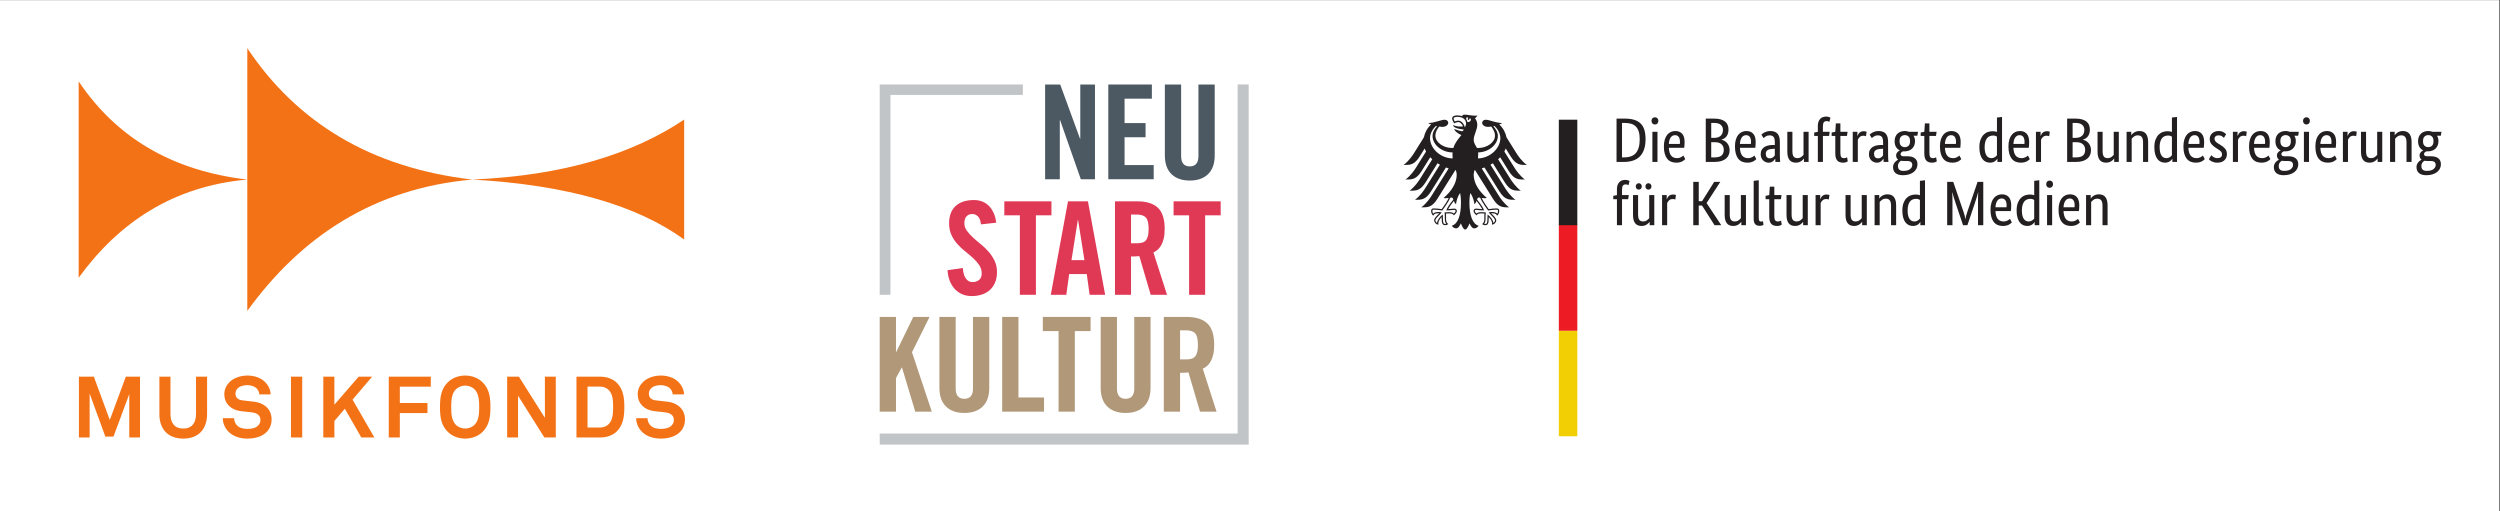 <?xml version="1.0" encoding="UTF-8" standalone="no"?>
<svg
   xmlns:dc="http://purl.org/dc/elements/1.1/"
   xmlns:cc="http://creativecommons.org/ns#"
   xmlns:rdf="http://www.w3.org/1999/02/22-rdf-syntax-ns#"
   xmlns:svg="http://www.w3.org/2000/svg"
   xmlns="http://www.w3.org/2000/svg"
   xmlns:sodipodi="http://sodipodi.sourceforge.net/DTD/sodipodi-0.dtd"
   xmlns:inkscape="http://www.inkscape.org/namespaces/inkscape"
   version="1.1"
   id="svg2"
   xml:space="preserve"
   width="517.493"
   height="105.827"
   viewBox="0 0 517.493 105.827"
   sodipodi:docname="musikfonds_NK_BKM_quer_cmyk.eps"><rect x="0" y="0" width="517.493" height="105.827" fill="#333333" stroke="none"/><defs
     id="defs6" /><sodipodi:namedview
     pagecolor="#ffffff"
     bordercolor="#666666"
     borderopacity="1"
     objecttolerance="10"
     gridtolerance="10"
     guidetolerance="10"
     inkscape:pageopacity="0"
     inkscape:pageshadow="2"
     inkscape:window-width="640"
     inkscape:window-height="480"
     id="namedview4" /><g
     id="g10"
     inkscape:groupmode="layer"
     inkscape:label="ink_ext_XXXXXX"
     transform="matrix(1.333,0,0,-1.333,0,105.827)"><g
       id="g12"
       transform="scale(0.1)"><path
         d="M 0,793.691 V 0 H 3881.16 V 793.691 H 0 v 0"
         style="fill:#ffffff;fill-opacity:1;fill-rule:nonzero;stroke:none"
         id="path14" /><path
         d="m 3264.91,444.164 v 30.133 c 0,3.969 -0.66,6.812 -2,8.531 -1.32,1.719 -3.36,2.578 -6.08,2.578 -2.35,0 -4.29,-0.578 -5.85,-1.75 -1.57,-1.172 -2.81,-2.308 -3.71,-3.414 v -36.078 h -7.89 v 46.801 h 7.2 v -5.258 h 0.2 c 0.2,0.391 0.62,0.957 1.27,1.699 0.65,0.746 1.49,1.473 2.54,2.149 1.03,0.679 2.27,1.281 3.7,1.8 1.43,0.52 3.05,0.782 4.87,0.782 2.08,0 3.97,-0.313 5.65,-0.922 1.69,-0.621 3.13,-1.61 4.3,-2.977 1.16,-1.363 2.08,-3.133 2.73,-5.312 0.65,-2.18 0.97,-4.86 0.97,-8.039 v -30.723 h -7.9 z m -50.9,41.543 c -2.78,0 -5.03,-1.172 -6.72,-3.512 -1.69,-2.336 -2.66,-5.722 -2.92,-10.14 h 17.06 c 0.06,0.324 0.12,0.793 0.15,1.41 0.03,0.621 0.05,1.281 0.05,2.004 0,3.246 -0.65,5.765 -1.95,7.558 -1.3,1.778 -3.2,2.68 -5.67,2.68 z m 14.84,-10.531 c 0,-2.024 -0.07,-3.75 -0.2,-5.219 -0.13,-1.461 -0.26,-2.742 -0.4,-3.848 h -23.88 c 0.26,-5.523 1.45,-9.589 3.56,-12.191 2.11,-2.602 5.15,-3.902 9.12,-3.902 1.36,0 2.6,0.168 3.7,0.492 1.1,0.328 2.06,0.719 2.88,1.168 0.8,0.461 1.49,0.91 2.04,1.371 0.56,0.449 0.96,0.808 1.22,1.07 l 2.91,-5.562 c -0.3,-0.328 -0.8,-0.785 -1.44,-1.407 -0.66,-0.621 -1.53,-1.242 -2.63,-1.859 -1.12,-0.613 -2.48,-1.152 -4.1,-1.601 -1.62,-0.461 -3.54,-0.68 -5.75,-0.68 -2.93,0 -5.58,0.476 -7.95,1.461 -2.37,0.965 -4.39,2.488 -6.05,4.531 -1.66,2.047 -2.93,4.648 -3.84,7.797 -0.92,3.148 -1.37,6.937 -1.37,11.363 0,4.153 0.47,7.746 1.41,10.766 0.94,3.023 2.23,5.512 3.84,7.461 1.63,1.949 3.52,3.398 5.67,4.34 2.14,0.937 4.46,1.41 6.92,1.41 4.48,0 7.99,-1.41 10.53,-4.242 2.53,-2.829 3.81,-7.071 3.81,-12.719 z m -46.02,27.097 c -1.63,0 -2.93,0.524 -3.9,1.563 -0.98,1.043 -1.46,2.41 -1.46,4.098 0,1.621 0.48,2.953 1.46,3.996 0.97,1.039 2.27,1.554 3.9,1.554 1.55,0 2.81,-0.515 3.8,-1.554 0.97,-1.043 1.46,-2.375 1.46,-3.996 0,-1.688 -0.49,-3.055 -1.46,-4.098 -0.99,-1.039 -2.25,-1.563 -3.8,-1.563 z m 3.89,-58.109 h -7.89 v 46.801 h 7.89 v -46.801 z m -36.65,5.852 c 1.23,0 2.34,0.168 3.31,0.492 0.98,0.328 1.82,0.726 2.54,1.219 0.71,0.488 1.31,0.988 1.79,1.511 0.5,0.516 0.86,0.977 1.13,1.367 v 28.86 c -0.71,0.453 -1.55,0.84 -2.48,1.16 -0.94,0.332 -2.14,0.492 -3.56,0.492 -1.83,0 -3.53,-0.312 -5.12,-0.933 -1.6,-0.606 -2.98,-1.641 -4.15,-3.055 -1.17,-1.441 -2.09,-3.293 -2.77,-5.563 -0.68,-2.281 -1.03,-5.07 -1.03,-8.39 0,-3.25 0.28,-5.961 0.84,-8.137 0.54,-2.184 1.31,-3.934 2.28,-5.266 0.98,-1.335 2.08,-2.285 3.32,-2.875 1.23,-0.582 2.53,-0.882 3.9,-0.882 z m -18.53,16.867 c 0,4.742 0.63,8.711 1.86,11.902 1.23,3.184 2.82,5.75 4.76,7.699 1.97,1.954 4.16,3.329 6.64,4.141 2.47,0.809 4.94,1.219 7.41,1.219 1.5,0 2.8,-0.106 3.9,-0.336 1.11,-0.235 2.02,-0.512 2.73,-0.828 v 22.414 l 7.9,0.879 v -69.809 h -7.21 v 4.981 h -0.2 c -0.19,-0.391 -0.55,-0.926 -1.08,-1.61 -0.52,-0.691 -1.23,-1.367 -2.14,-2.047 -0.91,-0.683 -2.05,-1.269 -3.41,-1.761 -1.37,-0.481 -2.96,-0.719 -4.78,-0.719 -2.21,0 -4.32,0.43 -6.28,1.308 -1.99,0.879 -3.73,2.27 -5.22,4.188 -1.49,1.922 -2.68,4.391 -3.56,7.414 -0.88,3.016 -1.32,6.68 -1.32,10.965 z m -23.2,18.824 c -2.79,0 -5.03,-1.172 -6.73,-3.512 -1.69,-2.336 -2.66,-5.722 -2.92,-10.14 h 17.06 c 0.06,0.324 0.11,0.793 0.15,1.41 0.03,0.621 0.05,1.281 0.05,2.004 0,3.246 -0.66,5.765 -1.97,7.558 -1.29,1.778 -3.17,2.68 -5.64,2.68 z m 14.81,-10.531 c 0,-2.024 -0.06,-3.75 -0.19,-5.219 -0.12,-1.461 -0.25,-2.742 -0.39,-3.848 h -23.88 c 0.26,-5.523 1.44,-9.589 3.56,-12.191 2.11,-2.602 5.14,-3.902 9.11,-3.902 1.35,0 2.6,0.168 3.71,0.492 1.1,0.328 2.06,0.719 2.87,1.168 0.82,0.461 1.49,0.91 2.05,1.371 0.55,0.449 0.96,0.808 1.22,1.07 l 2.92,-5.562 c -0.32,-0.328 -0.81,-0.785 -1.46,-1.407 -0.65,-0.621 -1.52,-1.242 -2.63,-1.859 -1.11,-0.613 -2.47,-1.152 -4.09,-1.601 -1.63,-0.461 -3.55,-0.68 -5.76,-0.68 -2.92,0 -5.57,0.476 -7.94,1.461 -2.39,0.965 -4.39,2.488 -6.05,4.531 -1.65,2.047 -2.94,4.648 -3.86,7.797 -0.9,3.148 -1.36,6.937 -1.36,11.363 0,4.153 0.48,7.746 1.42,10.766 0.94,3.023 2.22,5.512 3.85,7.461 1.62,1.949 3.51,3.398 5.65,4.34 2.15,0.937 4.45,1.41 6.93,1.41 4.48,0 7.99,-1.41 10.53,-4.242 2.52,-2.829 3.79,-7.071 3.79,-12.719 z m -43.38,36.269 v -67.281 h -8.19 v 31.984 c 0,2.02 0,3.997 0,5.946 0,1.953 0.02,3.769 0.05,5.465 0.03,1.691 0.08,3.179 0.15,4.476 0.07,1.301 0.12,2.309 0.19,3.031 h -0.29 c -0.32,-1.503 -1,-3.918 -1.99,-7.269 -1.01,-3.348 -2.17,-6.934 -3.47,-10.77 l -11.11,-32.863 h -6.73 l -11.11,32.863 c -1.31,3.836 -2.47,7.422 -3.47,10.77 -1.01,3.351 -1.67,5.766 -2,7.269 h -0.3 c 0.08,-0.781 0.14,-1.82 0.21,-3.117 0.06,-1.304 0.11,-2.785 0.15,-4.445 0.02,-1.649 0.04,-3.457 0.04,-5.41 0,-1.949 0,-3.926 0,-5.946 v -31.984 h -8.19 v 67.281 h 9.45 l 15.9,-46.41 c 0.72,-2.148 1.35,-4.238 1.9,-6.289 0.55,-2.051 0.9,-3.82 1.03,-5.308 h 0.19 c 0.06,1.488 0.38,3.246 0.93,5.257 0.55,2.024 1.18,4.102 1.9,6.243 l 15.89,46.507 h 8.87 z m -107.14,-61.429 c 1.23,0 2.33,0.168 3.31,0.492 0.97,0.328 1.81,0.726 2.54,1.219 0.71,0.488 1.31,0.988 1.79,1.511 0.5,0.516 0.87,0.977 1.13,1.367 v 28.86 c -0.73,0.453 -1.54,0.84 -2.48,1.16 -0.95,0.332 -2.14,0.492 -3.56,0.492 -1.82,0 -3.53,-0.312 -5.13,-0.933 -1.59,-0.606 -2.97,-1.641 -4.14,-3.055 -1.17,-1.441 -2.1,-3.293 -2.78,-5.563 -0.67,-2.281 -1.02,-5.07 -1.02,-8.39 0,-3.25 0.28,-5.961 0.83,-8.137 0.55,-2.184 1.3,-3.934 2.29,-5.266 0.98,-1.335 2.08,-2.285 3.32,-2.875 1.23,-0.582 2.53,-0.882 3.9,-0.882 z m -18.53,16.867 c 0,4.742 0.62,8.711 1.85,11.902 1.24,3.184 2.83,5.75 4.78,7.699 1.95,1.954 4.16,3.329 6.62,4.141 2.47,0.809 4.94,1.219 7.42,1.219 1.49,0 2.79,-0.106 3.9,-0.336 1.11,-0.235 2,-0.512 2.73,-0.828 v 22.414 l 7.9,0.879 v -69.809 h -7.22 v 4.981 h -0.2 c -0.19,-0.391 -0.54,-0.926 -1.06,-1.61 -0.52,-0.691 -1.24,-1.367 -2.15,-2.047 -0.92,-0.683 -2.05,-1.269 -3.42,-1.761 -1.36,-0.481 -2.96,-0.719 -4.77,-0.719 -2.21,0 -4.3,0.43 -6.29,1.308 -1.98,0.879 -3.72,2.27 -5.22,4.188 -1.49,1.922 -2.68,4.391 -3.55,7.414 -0.88,3.016 -1.32,6.68 -1.32,10.965 z m -17.55,-22.719 v 30.133 c 0,3.969 -0.66,6.812 -1.99,8.531 -1.34,1.719 -3.37,2.578 -6.1,2.578 -2.35,0 -4.29,-0.578 -5.85,-1.75 -1.57,-1.172 -2.8,-2.308 -3.7,-3.414 v -36.078 h -7.9 v 46.801 h 7.21 v -5.258 h 0.2 c 0.18,0.391 0.62,0.957 1.27,1.699 0.64,0.746 1.49,1.473 2.53,2.149 1.04,0.679 2.27,1.281 3.71,1.8 1.41,0.52 3.04,0.782 4.87,0.782 2.08,0 3.96,-0.313 5.66,-0.922 1.67,-0.621 3.12,-1.61 4.28,-2.977 1.17,-1.363 2.08,-3.133 2.74,-5.312 0.64,-2.18 0.96,-4.86 0.96,-8.039 v -30.723 h -7.89 z m -37.63,0 h -7.22 v 5.274 h -0.2 c -0.18,-0.391 -0.61,-0.961 -1.27,-1.7 -0.64,-0.75 -1.47,-1.472 -2.48,-2.152 -1,-0.68 -2.22,-1.281 -3.65,-1.801 -1.43,-0.527 -3.03,-0.777 -4.78,-0.777 -2.08,0 -3.95,0.297 -5.6,0.918 -1.66,0.621 -3.08,1.609 -4.24,2.969 -1.18,1.371 -2.07,3.14 -2.68,5.32 -0.62,2.18 -0.93,4.859 -0.93,8.043 v 30.707 h 7.9 v -30.129 c 0,-3.887 0.62,-6.672 1.89,-8.332 1.26,-1.649 3.24,-2.488 5.91,-2.488 2.27,0 4.19,0.57 5.74,1.711 1.57,1.14 2.8,2.261 3.71,3.371 v 35.867 h 7.9 v -46.801 z m -58.99,39.883 c -0.19,0.129 -0.61,0.289 -1.26,0.488 -0.65,0.192 -1.53,0.293 -2.63,0.293 -2.48,0 -4.41,-0.672 -5.81,-2 -1.39,-1.328 -2.39,-2.781 -2.97,-4.344 v -34.32 h -7.9 v 46.801 h 7.22 v -6.34 h 0.19 c 0.33,0.922 0.75,1.809 1.27,2.68 0.51,0.883 1.17,1.668 1.95,2.351 0.78,0.68 1.71,1.223 2.77,1.598 1.08,0.402 2.37,0.59 3.86,0.59 1.1,0 1.99,-0.094 2.68,-0.285 0.69,-0.204 1.22,-0.364 1.61,-0.496 l -0.98,-7.016 z m -32.66,-39.883 h -7.21 v 5.274 h -0.2 c -0.19,-0.391 -0.61,-0.961 -1.27,-1.7 -0.64,-0.75 -1.47,-1.472 -2.48,-2.152 -1.01,-0.68 -2.22,-1.281 -3.65,-1.801 -1.44,-0.527 -3.04,-0.777 -4.78,-0.777 -2.08,0 -3.95,0.297 -5.61,0.918 -1.65,0.621 -3.08,1.609 -4.24,2.969 -1.17,1.371 -2.06,3.14 -2.68,5.32 -0.62,2.18 -0.93,4.859 -0.93,8.043 v 30.707 h 7.9 v -30.129 c 0,-3.887 0.63,-6.672 1.89,-8.332 1.28,-1.649 3.25,-2.488 5.91,-2.488 2.28,0 4.19,0.57 5.74,1.711 1.57,1.14 2.81,2.261 3.72,3.371 v 35.867 h 7.89 v -46.801 z m -41.72,40.371 h -10.24 v -25.937 c 0,-3.309 0.42,-5.571 1.27,-6.774 0.84,-1.199 2.27,-1.808 4.29,-1.808 1.17,0 2.18,0.168 3.02,0.492 0.84,0.328 1.46,0.621 1.85,0.879 l 1.07,-6.344 c -0.33,-0.258 -1.11,-0.66 -2.34,-1.215 -1.23,-0.551 -2.89,-0.82 -4.97,-0.82 -4.03,0 -7.05,1.117 -9.06,3.359 -2.02,2.242 -3.03,5.957 -3.03,11.156 v 27.012 h -5.65 v 5.262 l 5.65,1.168 0.88,13.074 h 7.02 v -13.074 h 11.2 l -0.96,-6.43 z m -34.42,-29.437 c 0,-1.965 0.28,-3.321 0.82,-4.102 0.56,-0.781 1.52,-1.168 2.88,-1.168 0.72,0 1.32,0.059 1.81,0.188 0.49,0.14 0.86,0.261 1.11,0.39 l 0.69,-5.851 c -0.39,-0.192 -1.11,-0.45 -2.14,-0.77 -1.05,-0.328 -2.44,-0.488 -4.19,-0.488 -2.68,0 -4.82,0.808 -6.45,2.43 -1.62,1.632 -2.43,4.515 -2.43,8.675 v 58.692 l 7.9,0.879 v -58.875 z m -19.89,-10.934 h -7.22 v 5.274 h -0.19 c -0.19,-0.391 -0.61,-0.961 -1.27,-1.7 -0.65,-0.75 -1.48,-1.472 -2.48,-2.152 -1.01,-0.68 -2.23,-1.281 -3.66,-1.801 -1.43,-0.527 -3.02,-0.777 -4.77,-0.777 -2.08,0 -3.95,0.297 -5.61,0.918 -1.66,0.621 -3.07,1.609 -4.24,2.969 -1.17,1.371 -2.07,3.14 -2.68,5.32 -0.62,2.18 -0.94,4.859 -0.94,8.043 v 30.707 h 7.9 v -30.129 c 0,-3.887 0.64,-6.672 1.91,-8.332 1.27,-1.649 3.23,-2.488 5.9,-2.488 2.27,0 4.19,0.57 5.75,1.711 1.56,1.14 2.8,2.261 3.7,3.371 v 35.867 h 7.9 v -46.801 z m -61.13,34.426 22.81,-34.426 h -10.43 L 2643,474.785 h -5.08 v -30.621 h -8.49 v 67.281 h 8.49 v -29.937 h 5.17 l 18.81,29.937 h 9.47 l -21.26,-32.855 z m -48.55,5.457 c -0.2,0.129 -0.62,0.289 -1.27,0.488 -0.65,0.192 -1.53,0.293 -2.63,0.293 -2.47,0 -4.4,-0.672 -5.8,-2 -1.4,-1.328 -2.39,-2.781 -2.97,-4.344 v -34.32 h -7.9 v 46.801 h 7.2 v -6.34 h 0.21 c 0.32,0.922 0.74,1.809 1.26,2.68 0.53,0.883 1.18,1.668 1.96,2.351 0.78,0.68 1.7,1.223 2.76,1.598 1.09,0.402 2.37,0.59 3.86,0.59 1.11,0 1.99,-0.094 2.69,-0.285 0.68,-0.204 1.21,-0.364 1.6,-0.496 l -0.97,-7.016 z m -37.05,20.371 c 0,-1.492 -0.45,-2.691 -1.37,-3.602 -0.9,-0.91 -2.01,-1.367 -3.32,-1.367 -1.29,0 -2.39,0.457 -3.31,1.367 -0.9,0.911 -1.36,2.11 -1.36,3.602 0,1.5 0.46,2.707 1.36,3.609 0.92,0.918 2.02,1.368 3.31,1.368 1.31,0 2.42,-0.45 3.32,-1.368 0.92,-0.902 1.37,-2.109 1.37,-3.609 z m -15.01,0 c 0,-1.492 -0.46,-2.691 -1.37,-3.602 -0.91,-0.91 -2.02,-1.367 -3.32,-1.367 -1.29,0 -2.39,0.457 -3.32,1.367 -0.9,0.911 -1.35,2.11 -1.35,3.602 0,1.5 0.45,2.707 1.35,3.609 0.93,0.918 2.03,1.368 3.32,1.368 1.3,0 2.41,-0.45 3.32,-1.368 0.91,-0.902 1.37,-2.109 1.37,-3.609 z m 19.4,-60.254 h -7.22 v 5.274 h -0.2 c -0.19,-0.391 -0.61,-0.961 -1.27,-1.7 -0.64,-0.75 -1.47,-1.472 -2.48,-2.152 -1,-0.68 -2.22,-1.281 -3.65,-1.801 -1.43,-0.527 -3.03,-0.777 -4.78,-0.777 -2.08,0 -3.94,0.297 -5.6,0.918 -1.66,0.621 -3.07,1.609 -4.26,2.969 -1.15,1.371 -2.05,3.14 -2.67,5.32 -0.61,2.18 -0.92,4.859 -0.92,8.043 v 30.707 h 7.9 v -30.129 c 0,-3.887 0.63,-6.672 1.89,-8.332 1.27,-1.649 3.24,-2.488 5.9,-2.488 2.28,0 4.2,0.57 5.75,1.711 1.57,1.14 2.8,2.261 3.71,3.371 v 35.867 h 7.9 v -46.801 z m -40.56,40.371 h -9.55 v -40.371 h -7.9 v 40.371 h -5.67 v 5.262 l 5.67,1.082 v 9.344 c 0,2.547 0.36,4.722 1.07,6.535 0.72,1.832 1.65,3.32 2.83,4.488 1.17,1.172 2.52,2.02 4.09,2.539 1.56,0.52 3.22,0.781 4.98,0.781 1.68,0 3.12,-0.23 4.28,-0.687 1.18,-0.453 1.96,-0.813 2.35,-1.07 l -1.66,-6.536 c -0.39,0.266 -0.95,0.543 -1.66,0.832 -0.71,0.293 -1.59,0.442 -2.63,0.442 -1.89,0 -3.32,-0.59 -4.3,-1.762 -0.97,-1.172 -1.45,-3.308 -1.45,-6.43 v -8.39 h 10.53 l -0.98,-6.43 z m 1250.57,90.219 c 0,3.379 -0.8,5.781 -2.4,7.215 -1.58,1.429 -3.45,2.148 -5.6,2.148 -2.27,0 -4.22,-0.719 -5.85,-2.148 -1.62,-1.434 -2.43,-3.836 -2.43,-7.215 0,-3.375 0.81,-5.781 2.43,-7.219 1.63,-1.418 3.51,-2.14 5.66,-2.14 2.27,0 4.21,0.722 5.79,2.14 1.6,1.438 2.4,3.844 2.4,7.219 z m -10.43,-30.809 c -1.37,0 -2.57,0.102 -3.62,0.305 -0.57,-0.332 -1.14,-0.727 -1.7,-1.184 -0.55,-0.449 -1.05,-1.011 -1.5,-1.648 -0.46,-0.652 -0.84,-1.422 -1.13,-2.301 -0.3,-0.871 -0.44,-1.902 -0.44,-3.062 0,-5.008 2.76,-7.508 8.29,-7.508 4.75,0 8.25,0.922 10.53,2.769 2.27,1.864 3.4,3.993 3.4,6.387 0,2.281 -0.7,3.895 -2.13,4.832 -1.44,0.942 -3.35,1.41 -5.77,1.41 h -5.93 z m 21.73,39.2 h -5.84 c 1.5,-2.477 2.24,-5.27 2.24,-8.391 0,-2.469 -0.4,-4.695 -1.22,-6.68 -0.81,-1.976 -1.95,-3.644 -3.4,-5.019 -1.47,-1.371 -3.2,-2.41 -5.17,-3.117 -2,-0.711 -4.12,-1.071 -6.39,-1.071 -0.45,0 -0.88,0 -1.27,0 -0.39,0 -0.81,0.028 -1.26,0.098 -0.79,-0.328 -1.6,-0.852 -2.44,-1.559 -0.85,-0.722 -1.27,-1.66 -1.27,-2.832 0,-0.976 0.37,-1.765 1.12,-2.386 0.74,-0.622 1.97,-0.934 3.65,-0.934 h 5.95 c 2.21,0 4.26,-0.231 6.14,-0.68 1.89,-0.445 3.53,-1.191 4.93,-2.187 1.4,-1.008 2.49,-2.289 3.26,-3.852 0.79,-1.558 1.18,-3.445 1.18,-5.656 0,-2.531 -0.54,-4.84 -1.61,-6.922 -1.08,-2.078 -2.58,-3.871 -4.54,-5.359 -1.96,-1.5 -4.32,-2.672 -7.12,-3.512 -2.79,-0.852 -5.91,-1.27 -9.35,-1.27 -5.01,0 -8.82,1.09 -11.41,3.27 -2.6,2.168 -3.9,5.309 -3.9,9.41 0,1.75 0.31,3.262 0.92,4.531 0.61,1.27 1.36,2.368 2.2,3.313 0.84,0.945 1.7,1.687 2.57,2.246 0.89,0.551 1.59,0.988 2.11,1.312 v 0.2 c -2.02,1.488 -3.03,3.668 -3.03,6.531 0,1.226 0.25,2.297 0.74,3.215 0.49,0.906 1.04,1.652 1.65,2.242 0.61,0.582 1.24,1.051 1.85,1.41 0.63,0.363 1.1,0.602 1.42,0.727 v 0.203 c -2.4,1.101 -4.35,2.84 -5.8,5.207 -1.48,2.383 -2.19,5.422 -2.19,9.121 0,2.605 0.42,4.894 1.26,6.871 0.85,1.992 1.97,3.633 3.42,4.934 1.43,1.296 3.1,2.269 5.02,2.918 1.91,0.652 3.97,0.984 6.19,0.984 2.2,0 4.28,-0.395 6.24,-1.176 h 14.23 l -1.08,-6.14 z m -53.22,-40.661 v 30.133 c 0,3.961 -0.67,6.801 -2,8.531 -1.33,1.719 -3.36,2.579 -6.1,2.579 -2.33,0 -4.29,-0.582 -5.85,-1.758 -1.57,-1.164 -2.8,-2.301 -3.7,-3.414 v -36.071 h -7.9 v 46.801 h 7.22 v -5.265 h 0.19 c 0.2,0.39 0.62,0.957 1.27,1.707 0.65,0.746 1.5,1.461 2.54,2.14 1.04,0.68 2.27,1.289 3.7,1.809 1.43,0.519 3.05,0.785 4.88,0.785 2.08,0 3.96,-0.316 5.64,-0.934 1.69,-0.621 3.13,-1.613 4.3,-2.968 1.16,-1.375 2.08,-3.141 2.73,-5.313 0.65,-2.18 0.98,-4.867 0.98,-8.047 v -30.715 h -7.9 z m -37.64,0 h -7.21 v 5.258 h -0.21 c -0.18,-0.375 -0.6,-0.957 -1.26,-1.695 -0.64,-0.75 -1.47,-1.461 -2.49,-2.152 -1,-0.676 -2.21,-1.278 -3.64,-1.801 -1.44,-0.516 -3.04,-0.778 -4.78,-0.778 -2.08,0 -3.95,0.309 -5.61,0.918 -1.66,0.621 -3.08,1.614 -4.24,2.981 -1.17,1.371 -2.06,3.129 -2.68,5.312 -0.62,2.176 -0.93,4.86 -0.93,8.036 v 30.722 h 7.9 v -30.129 c 0,-3.898 0.63,-6.679 1.89,-8.332 1.27,-1.66 3.24,-2.488 5.91,-2.488 2.28,0 4.19,0.57 5.74,1.707 1.57,1.133 2.8,2.254 3.72,3.363 v 35.879 h 7.89 v -46.801 z m -40.55,39.883 c -0.21,0.117 -0.63,0.289 -1.27,0.481 -0.65,0.199 -1.53,0.297 -2.63,0.297 -2.47,0 -4.41,-0.668 -5.8,-1.997 -1.4,-1.343 -2.39,-2.785 -2.99,-4.343 v -34.321 h -7.88 v 46.801 h 7.21 v -6.34 h 0.19 c 0.33,0.91 0.75,1.801 1.26,2.68 0.53,0.883 1.19,1.66 1.96,2.344 0.79,0.679 1.71,1.215 2.78,1.605 1.07,0.391 2.35,0.594 3.85,0.594 1.11,0 2,-0.102 2.67,-0.301 0.69,-0.191 1.23,-0.359 1.62,-0.484 l -0.97,-7.016 z m -45.92,1.653 c -2.8,0 -5.04,-1.172 -6.73,-3.512 -1.69,-2.34 -2.66,-5.723 -2.93,-10.141 h 17.07 c 0.06,0.332 0.11,0.801 0.14,1.418 0.03,0.613 0.05,1.281 0.05,1.988 0,3.262 -0.66,5.774 -1.95,7.563 -1.3,1.789 -3.19,2.684 -5.65,2.684 z m 14.82,-10.536 c 0,-2.011 -0.07,-3.75 -0.2,-5.207 -0.14,-1.461 -0.26,-2.75 -0.39,-3.847 h -23.89 c 0.27,-5.535 1.45,-9.59 3.56,-12.196 2.12,-2.597 5.14,-3.898 9.12,-3.898 1.36,0 2.6,0.16 3.7,0.492 1.11,0.317 2.06,0.707 2.88,1.168 0.81,0.449 1.49,0.91 2.05,1.359 0.55,0.45 0.96,0.813 1.21,1.071 l 2.93,-5.551 c -0.32,-0.328 -0.81,-0.801 -1.46,-1.414 -0.65,-0.613 -1.54,-1.234 -2.63,-1.852 -1.11,-0.621 -2.48,-1.152 -4.1,-1.613 -1.62,-0.449 -3.55,-0.68 -5.75,-0.68 -2.92,0 -5.57,0.481 -7.95,1.461 -2.38,0.977 -4.38,2.493 -6.04,4.528 -1.66,2.05 -2.94,4.652 -3.86,7.8 -0.91,3.161 -1.35,6.942 -1.35,11.36 0,4.16 0.46,7.75 1.39,10.769 0.96,3.036 2.25,5.516 3.87,7.473 1.62,1.938 3.5,3.387 5.65,4.332 2.13,0.945 4.46,1.422 6.93,1.422 4.48,0 7.99,-1.422 10.53,-4.246 2.52,-2.828 3.8,-7.07 3.8,-12.731 z m -46.02,27.11 c -1.63,0 -2.92,0.523 -3.91,1.562 -0.97,1.043 -1.45,2.399 -1.45,4.09 0,1.629 0.48,2.965 1.45,4.004 0.99,1.035 2.28,1.555 3.91,1.555 1.56,0 2.83,-0.52 3.8,-1.555 0.97,-1.039 1.45,-2.375 1.45,-4.004 0,-1.691 -0.48,-3.047 -1.45,-4.09 -0.97,-1.039 -2.24,-1.562 -3.8,-1.562 z m 3.9,-58.11 h -7.9 v 46.801 h 7.9 v -46.801 z m -28.18,32.27 c 0,3.379 -0.8,5.781 -2.38,7.215 -1.6,1.429 -3.47,2.148 -5.62,2.148 -2.27,0 -4.22,-0.719 -5.85,-2.148 -1.62,-1.434 -2.44,-3.836 -2.44,-7.215 0,-3.375 0.82,-5.781 2.44,-7.219 1.63,-1.418 3.51,-2.14 5.66,-2.14 2.27,0 4.21,0.722 5.81,2.14 1.58,1.438 2.38,3.844 2.38,7.219 z m -10.43,-30.809 c -1.36,0 -2.58,0.102 -3.61,0.305 -0.59,-0.332 -1.15,-0.727 -1.7,-1.184 -0.57,-0.449 -1.06,-1.011 -1.52,-1.648 -0.45,-0.652 -0.82,-1.422 -1.13,-2.301 -0.27,-0.871 -0.44,-1.902 -0.44,-3.062 0,-5.008 2.77,-7.508 8.3,-7.508 4.75,0 8.26,0.922 10.53,2.769 2.27,1.864 3.41,3.993 3.41,6.387 0,2.281 -0.71,3.895 -2.14,4.832 -1.43,0.942 -3.35,1.41 -5.76,1.41 h -5.94 z m 21.75,39.2 h -5.86 c 1.49,-2.477 2.25,-5.27 2.25,-8.391 0,-2.469 -0.41,-4.695 -1.23,-6.68 -0.81,-1.976 -1.95,-3.644 -3.41,-5.019 -1.47,-1.371 -3.18,-2.41 -5.16,-3.117 -1.99,-0.711 -4.12,-1.071 -6.39,-1.071 -0.46,0 -0.88,0 -1.27,0 -0.39,0 -0.81,0.028 -1.27,0.098 -0.77,-0.328 -1.59,-0.852 -2.44,-1.559 -0.84,-0.722 -1.26,-1.66 -1.26,-2.832 0,-0.976 0.38,-1.765 1.12,-2.386 0.75,-0.622 1.97,-0.934 3.66,-0.934 h 5.94 c 2.22,0 4.26,-0.231 6.15,-0.68 1.88,-0.445 3.52,-1.191 4.92,-2.187 1.4,-1.008 2.47,-2.289 3.26,-3.852 0.78,-1.558 1.18,-3.445 1.18,-5.656 0,-2.531 -0.54,-4.84 -1.62,-6.922 -1.06,-2.078 -2.58,-3.871 -4.54,-5.359 -1.94,-1.5 -4.31,-2.672 -7.11,-3.512 -2.79,-0.852 -5.91,-1.27 -9.35,-1.27 -5.01,0 -8.81,1.09 -11.41,3.27 -2.6,2.168 -3.9,5.309 -3.9,9.41 0,1.75 0.31,3.262 0.92,4.531 0.63,1.27 1.35,2.368 2.2,3.313 0.84,0.945 1.71,1.687 2.59,2.246 0.87,0.551 1.57,0.988 2.09,1.312 v 0.2 c -2.01,1.488 -3.02,3.668 -3.02,6.531 0,1.226 0.24,2.297 0.72,3.215 0.49,0.906 1.05,1.652 1.65,2.242 0.63,0.582 1.25,1.051 1.87,1.41 0.62,0.363 1.08,0.602 1.42,0.727 v 0.203 c -2.42,1.101 -4.35,2.84 -5.8,5.207 -1.47,2.383 -2.2,5.422 -2.2,9.121 0,2.605 0.42,4.894 1.27,6.871 0.84,1.992 1.98,3.633 3.4,4.934 1.44,1.296 3.11,2.269 5.03,2.918 1.91,0.652 3.98,0.984 6.19,0.984 2.2,0 4.28,-0.395 6.24,-1.176 h 14.24 l -1.07,-6.14 z m -58.91,0.875 c -2.78,0 -5.02,-1.172 -6.71,-3.512 -1.7,-2.34 -2.66,-5.723 -2.93,-10.141 h 17.07 c 0.05,0.332 0.1,0.801 0.14,1.418 0.03,0.613 0.05,1.281 0.05,1.988 0,3.262 -0.65,5.774 -1.95,7.563 -1.3,1.789 -3.19,2.684 -5.67,2.684 z m 14.84,-10.536 c 0,-2.011 -0.07,-3.75 -0.2,-5.207 -0.13,-1.461 -0.26,-2.75 -0.39,-3.847 h -23.89 c 0.27,-5.535 1.45,-9.59 3.56,-12.196 2.11,-2.597 5.15,-3.898 9.11,-3.898 1.37,0 2.61,0.16 3.71,0.492 1.1,0.317 2.05,0.707 2.87,1.168 0.81,0.449 1.51,0.91 2.05,1.359 0.56,0.45 0.96,0.813 1.22,1.071 l 2.93,-5.551 c -0.33,-0.328 -0.82,-0.801 -1.46,-1.414 -0.65,-0.613 -1.53,-1.234 -2.64,-1.852 -1.1,-0.621 -2.47,-1.152 -4.09,-1.613 -1.63,-0.449 -3.54,-0.68 -5.75,-0.68 -2.93,0 -5.59,0.481 -7.95,1.461 -2.37,0.977 -4.38,2.493 -6.05,4.528 -1.65,2.05 -2.93,4.652 -3.85,7.8 -0.91,3.161 -1.36,6.942 -1.36,11.36 0,4.16 0.47,7.75 1.41,10.769 0.94,3.036 2.22,5.516 3.84,7.473 1.64,1.938 3.52,3.387 5.67,4.332 2.14,0.945 4.45,1.422 6.92,1.422 4.48,0 8,-1.422 10.53,-4.246 2.53,-2.828 3.81,-7.07 3.81,-12.731 z m -36.66,8.883 c -0.2,0.117 -0.63,0.289 -1.28,0.481 -0.65,0.199 -1.52,0.297 -2.63,0.297 -2.46,0 -4.4,-0.668 -5.8,-1.997 -1.4,-1.343 -2.38,-2.785 -2.97,-4.343 v -34.321 h -7.89 v 46.801 h 7.2 v -6.34 h 0.2 c 0.33,0.91 0.75,1.801 1.26,2.68 0.53,0.883 1.18,1.66 1.96,2.344 0.78,0.679 1.71,1.215 2.78,1.605 1.06,0.391 2.35,0.594 3.85,0.594 1.11,0 2,-0.102 2.67,-0.301 0.69,-0.191 1.22,-0.359 1.62,-0.484 l -0.97,-7.016 z m -34.52,-2.543 c -0.52,0.582 -1.46,1.383 -2.83,2.391 -1.36,1.012 -3.15,1.512 -5.35,1.512 -2.08,0 -3.68,-0.489 -4.79,-1.461 -1.11,-0.981 -1.65,-2.149 -1.65,-3.512 0,-1.758 0.5,-3.199 1.51,-4.336 1,-1.141 2.55,-2.363 4.63,-3.66 l 2.93,-1.75 c 3.17,-1.895 5.67,-3.922 7.5,-6.094 1.82,-2.176 2.72,-4.988 2.72,-8.437 0,-3.7 -1.27,-6.821 -3.84,-9.36 -2.57,-2.539 -6.25,-3.801 -11.06,-3.801 -1.89,0 -3.55,0.192 -4.98,0.579 -1.42,0.39 -2.68,0.855 -3.75,1.371 -1.07,0.519 -1.97,1.089 -2.68,1.699 -0.72,0.621 -1.31,1.191 -1.75,1.711 l 3.8,6.238 c 0.39,-0.391 0.85,-0.84 1.41,-1.355 0.55,-0.536 1.21,-1.032 2,-1.516 0.78,-0.488 1.65,-0.898 2.63,-1.215 0.97,-0.332 2.11,-0.492 3.41,-0.492 2.33,0 4.13,0.519 5.36,1.562 1.24,1.04 1.86,2.309 1.86,3.797 0,1.11 -0.15,2.071 -0.44,2.883 -0.31,0.809 -0.74,1.535 -1.32,2.188 -0.58,0.652 -1.3,1.269 -2.14,1.847 -0.84,0.594 -1.83,1.242 -2.92,1.953 l -2.93,1.864 c -2.93,1.879 -5.22,3.855 -6.88,5.937 -1.65,2.078 -2.48,4.75 -2.48,7.996 0,1.754 0.34,3.364 1.02,4.825 0.68,1.46 1.64,2.73 2.88,3.808 1.23,1.07 2.68,1.91 4.34,2.531 1.65,0.618 3.42,0.934 5.31,0.934 1.82,0 3.38,-0.184 4.68,-0.543 1.3,-0.363 2.42,-0.813 3.36,-1.371 0.93,-0.547 1.73,-1.102 2.34,-1.652 0.62,-0.547 1.11,-1.032 1.51,-1.418 l -3.41,-5.653 z m -45.53,4.196 c -2.79,0 -5.03,-1.172 -6.72,-3.512 -1.7,-2.34 -2.68,-5.723 -2.93,-10.141 h 17.06 c 0.07,0.332 0.12,0.801 0.15,1.418 0.03,0.613 0.05,1.281 0.05,1.988 0,3.262 -0.65,5.774 -1.97,7.563 -1.29,1.789 -3.17,2.684 -5.64,2.684 z m 14.81,-10.536 c 0,-2.011 -0.05,-3.75 -0.19,-5.207 -0.12,-1.461 -0.26,-2.75 -0.38,-3.847 h -23.89 c 0.25,-5.535 1.45,-9.59 3.56,-12.196 2.11,-2.597 5.15,-3.898 9.11,-3.898 1.36,0 2.59,0.16 3.71,0.492 1.1,0.317 2.06,0.707 2.88,1.168 0.8,0.449 1.49,0.91 2.04,1.359 0.56,0.45 0.97,0.813 1.22,1.071 l 2.93,-5.551 c -0.33,-0.328 -0.82,-0.801 -1.47,-1.414 -0.64,-0.613 -1.52,-1.234 -2.63,-1.852 -1.1,-0.621 -2.47,-1.152 -4.09,-1.613 -1.63,-0.449 -3.55,-0.68 -5.76,-0.68 -2.92,0 -5.57,0.481 -7.94,1.461 -2.38,0.977 -4.39,2.493 -6.05,4.528 -1.66,2.05 -2.94,4.652 -3.86,7.8 -0.9,3.161 -1.36,6.942 -1.36,11.36 0,4.16 0.47,7.75 1.42,10.769 0.94,3.036 2.22,5.516 3.85,7.473 1.63,1.938 3.51,3.387 5.65,4.332 2.15,0.945 4.46,1.422 6.93,1.422 4.48,0 8,-1.422 10.53,-4.246 2.52,-2.828 3.79,-7.07 3.79,-12.731 z m -58.79,-25.148 c 1.24,0 2.35,0.16 3.33,0.492 0.97,0.317 1.82,0.727 2.52,1.215 0.72,0.484 1.32,0.98 1.81,1.516 0.49,0.515 0.87,0.964 1.11,1.355 v 28.863 c -0.7,0.45 -1.52,0.84 -2.48,1.168 -0.93,0.321 -2.12,0.493 -3.55,0.493 -1.82,0 -3.54,-0.313 -5.12,-0.934 -1.59,-0.621 -2.98,-1.641 -4.14,-3.066 -1.17,-1.43 -2.1,-3.282 -2.78,-5.559 -0.69,-2.274 -1.02,-5.07 -1.02,-8.379 0,-3.254 0.28,-5.973 0.83,-8.141 0.55,-2.183 1.31,-3.933 2.29,-5.273 0.96,-1.328 2.08,-2.289 3.31,-2.867 1.24,-0.59 2.53,-0.883 3.89,-0.883 z m -18.52,16.859 c 0,4.75 0.62,8.723 1.85,11.899 1.24,3.183 2.83,5.754 4.79,7.703 1.94,1.953 4.16,3.328 6.63,4.148 2.46,0.809 4.94,1.223 7.4,1.223 1.5,0 2.8,-0.121 3.9,-0.355 1.1,-0.227 2.02,-0.497 2.72,-0.825 v 22.43 l 7.91,0.879 v -69.813 h -7.21 v 4.973 h -0.2 c -0.19,-0.391 -0.55,-0.918 -1.07,-1.613 -0.52,-0.676 -1.23,-1.356 -2.15,-2.047 -0.9,-0.684 -2.04,-1.262 -3.4,-1.75 -1.38,-0.488 -2.96,-0.731 -4.78,-0.731 -2.21,0 -4.31,0.442 -6.29,1.321 -1.99,0.867 -3.72,2.269 -5.22,4.187 -1.49,1.922 -2.68,4.383 -3.56,7.414 -0.88,3.016 -1.32,6.668 -1.32,10.957 z m -17.54,-22.711 v 30.133 c 0,3.961 -0.67,6.801 -2,8.531 -1.33,1.719 -3.36,2.579 -6.1,2.579 -2.34,0 -4.28,-0.582 -5.84,-1.758 -1.56,-1.164 -2.8,-2.301 -3.71,-3.414 v -36.071 h -7.91 v 46.801 h 7.23 v -5.265 h 0.2 c 0.19,0.39 0.61,0.957 1.26,1.707 0.65,0.746 1.5,1.461 2.53,2.14 1.05,0.68 2.28,1.289 3.71,1.809 1.43,0.519 3.06,0.785 4.87,0.785 2.09,0 3.97,-0.316 5.66,-0.934 1.69,-0.621 3.12,-1.613 4.29,-2.968 1.17,-1.375 2.08,-3.141 2.72,-5.313 0.66,-2.18 0.98,-4.867 0.98,-8.047 v -30.715 h -7.89 z m -37.65,0 h -7.2 v 5.258 h -0.2 c -0.19,-0.375 -0.61,-0.957 -1.26,-1.695 -0.65,-0.75 -1.48,-1.461 -2.49,-2.152 -1.01,-0.676 -2.22,-1.278 -3.66,-1.801 -1.43,-0.516 -3.01,-0.778 -4.78,-0.778 -2.08,0 -3.94,0.309 -5.59,0.918 -1.67,0.621 -3.08,1.614 -4.25,2.981 -1.17,1.371 -2.07,3.129 -2.69,5.312 -0.61,2.176 -0.91,4.86 -0.91,8.036 v 30.722 h 7.89 v -30.129 c 0,-3.898 0.64,-6.679 1.9,-8.332 1.27,-1.66 3.22,-2.488 5.9,-2.488 2.28,0 4.19,0.57 5.75,1.707 1.55,1.133 2.8,2.254 3.69,3.363 v 35.879 h 7.9 v -46.801 z m -52.24,18.825 c 0,3.636 -1.19,6.507 -3.56,8.629 -2.37,2.109 -5.77,3.156 -10.19,3.156 h -5.75 v -23.586 h 5.26 c 5.01,0 8.63,0.992 10.88,2.969 2.23,1.992 3.36,4.929 3.36,8.832 z m -1.27,30.996 c 0,3.121 -1.11,5.683 -3.32,7.699 -2.21,2.023 -5.7,3.023 -10.43,3.023 h -4.48 v -23.203 h 4.38 c 4.56,0 8,1.102 10.34,3.321 2.34,2.203 3.51,5.261 3.51,9.16 z m 8.58,0.293 c 0,-2.34 -0.3,-4.391 -0.89,-6.145 -0.57,-1.746 -1.37,-3.265 -2.37,-4.523 -1.02,-1.27 -2.18,-2.301 -3.52,-3.082 -1.33,-0.782 -2.71,-1.364 -4.15,-1.754 v -0.199 c 1.76,-0.317 3.4,-0.938 4.93,-1.848 1.53,-0.91 2.86,-2.047 4,-3.41 1.14,-1.36 2.05,-2.969 2.72,-4.821 0.7,-1.859 1.03,-3.89 1.03,-6.097 0,-2.672 -0.45,-5.106 -1.37,-7.313 -0.91,-2.211 -2.32,-4.129 -4.24,-5.75 -1.91,-1.633 -4.33,-2.902 -7.25,-3.808 -2.93,-0.903 -6.4,-1.364 -10.44,-1.364 h -13.74 v 67.27 h 12.96 c 3.96,0 7.36,-0.399 10.18,-1.219 2.84,-0.812 5.17,-1.957 6.98,-3.457 1.82,-1.488 3.14,-3.301 3.95,-5.41 0.81,-2.109 1.22,-4.473 1.22,-7.07 z m -63.17,-10.231 c -0.2,0.117 -0.64,0.289 -1.28,0.481 -0.65,0.199 -1.52,0.297 -2.63,0.297 -2.47,0 -4.4,-0.668 -5.8,-1.997 -1.4,-1.343 -2.38,-2.785 -2.97,-4.343 v -34.321 h -7.9 v 46.801 h 7.21 v -6.34 h 0.19 c 0.33,0.91 0.76,1.801 1.27,2.68 0.53,0.883 1.18,1.66 1.96,2.344 0.78,0.679 1.71,1.215 2.78,1.605 1.06,0.391 2.34,0.594 3.85,0.594 1.1,0 2,-0.102 2.67,-0.301 0.69,-0.191 1.22,-0.359 1.62,-0.484 l -0.97,-7.016 z m -45.93,1.653 c -2.79,0 -5.03,-1.172 -6.73,-3.512 -1.69,-2.34 -2.66,-5.723 -2.92,-10.141 h 17.06 c 0.06,0.332 0.12,0.801 0.15,1.418 0.03,0.613 0.05,1.281 0.05,1.988 0,3.262 -0.66,5.774 -1.95,7.563 -1.31,1.789 -3.19,2.684 -5.66,2.684 z m 14.82,-10.536 c 0,-2.011 -0.07,-3.75 -0.19,-5.207 -0.13,-1.461 -0.26,-2.75 -0.4,-3.847 h -23.88 c 0.26,-5.535 1.45,-9.59 3.56,-12.196 2.11,-2.597 5.14,-3.898 9.12,-3.898 1.36,0 2.6,0.16 3.7,0.492 1.09,0.317 2.06,0.707 2.88,1.168 0.81,0.449 1.48,0.91 2.04,1.359 0.55,0.45 0.96,0.813 1.22,1.071 l 2.92,-5.551 c -0.31,-0.328 -0.8,-0.801 -1.45,-1.414 -0.66,-0.613 -1.54,-1.234 -2.64,-1.852 -1.11,-0.621 -2.47,-1.152 -4.09,-1.613 -1.62,-0.449 -3.54,-0.68 -5.75,-0.68 -2.93,0 -5.58,0.481 -7.95,1.461 -2.38,0.977 -4.39,2.493 -6.05,4.528 -1.65,2.05 -2.93,4.652 -3.85,7.8 -0.91,3.161 -1.36,6.942 -1.36,11.36 0,4.16 0.47,7.75 1.4,10.769 0.96,3.036 2.24,5.516 3.86,7.473 1.63,1.938 3.51,3.387 5.66,4.332 2.13,0.945 4.45,1.422 6.92,1.422 4.49,0 7.99,-1.422 10.53,-4.246 2.53,-2.828 3.8,-7.07 3.8,-12.731 z m -58.79,-25.148 c 1.24,0 2.34,0.16 3.32,0.492 0.97,0.317 1.82,0.727 2.53,1.215 0.72,0.484 1.31,0.98 1.81,1.516 0.48,0.515 0.86,0.964 1.12,1.355 v 28.863 c -0.72,0.45 -1.55,0.84 -2.49,1.168 -0.94,0.321 -2.13,0.493 -3.56,0.493 -1.83,0 -3.52,-0.313 -5.12,-0.934 -1.59,-0.621 -2.98,-1.641 -4.14,-3.066 -1.17,-1.43 -2.11,-3.282 -2.78,-5.559 -0.68,-2.274 -1.03,-5.07 -1.03,-8.379 0,-3.254 0.28,-5.973 0.82,-8.141 0.57,-2.183 1.33,-3.933 2.31,-5.273 0.98,-1.328 2.08,-2.289 3.31,-2.867 1.23,-0.59 2.54,-0.883 3.9,-0.883 z m -18.52,16.859 c 0,4.75 0.61,8.723 1.85,11.899 1.23,3.183 2.83,5.754 4.78,7.703 1.94,1.953 4.16,3.328 6.62,4.148 2.48,0.809 4.94,1.223 7.41,1.223 1.5,0 2.8,-0.121 3.91,-0.355 1.09,-0.227 2.01,-0.497 2.73,-0.825 v 22.43 l 7.89,0.879 v -69.813 h -7.21 v 4.973 h -0.21 c -0.18,-0.391 -0.54,-0.918 -1.06,-1.613 -0.52,-0.676 -1.23,-1.356 -2.14,-2.047 -0.91,-0.684 -2.05,-1.262 -3.41,-1.75 -1.37,-0.488 -2.97,-0.731 -4.79,-0.731 -2.2,0 -4.3,0.442 -6.28,1.321 -1.98,0.867 -3.72,2.269 -5.21,4.187 -1.5,1.922 -2.69,4.383 -3.56,7.414 -0.88,3.016 -1.32,6.668 -1.32,10.957 z m -43.87,18.825 c -2.8,0 -5.05,-1.172 -6.73,-3.512 -1.69,-2.34 -2.67,-5.723 -2.93,-10.141 h 17.07 c 0.05,0.332 0.11,0.801 0.14,1.418 0.03,0.613 0.05,1.281 0.05,1.988 0,3.262 -0.65,5.774 -1.95,7.563 -1.3,1.789 -3.2,2.684 -5.65,2.684 z m 14.82,-10.536 c 0,-2.011 -0.07,-3.75 -0.2,-5.207 -0.13,-1.461 -0.26,-2.75 -0.39,-3.847 h -23.89 c 0.26,-5.535 1.45,-9.59 3.56,-12.196 2.11,-2.597 5.15,-3.898 9.11,-3.898 1.37,0 2.6,0.16 3.72,0.492 1.1,0.317 2.05,0.707 2.86,1.168 0.82,0.449 1.51,0.91 2.05,1.359 0.56,0.45 0.97,0.813 1.21,1.071 l 2.93,-5.551 c -0.32,-0.328 -0.81,-0.801 -1.45,-1.414 -0.65,-0.613 -1.53,-1.234 -2.63,-1.852 -1.11,-0.621 -2.48,-1.152 -4.1,-1.613 -1.63,-0.449 -3.55,-0.68 -5.75,-0.68 -2.92,0 -5.57,0.481 -7.95,1.461 -2.37,0.977 -4.38,2.493 -6.05,4.528 -1.66,2.05 -2.93,4.652 -3.85,7.8 -0.9,3.161 -1.36,6.942 -1.36,11.36 0,4.16 0.48,7.75 1.41,10.769 0.95,3.036 2.23,5.516 3.85,7.473 1.62,1.938 3.51,3.387 5.66,4.332 2.15,0.945 4.45,1.422 6.93,1.422 4.47,0 7.99,-1.422 10.53,-4.246 2.53,-2.828 3.8,-7.07 3.8,-12.731 z m -38.32,9.364 h -10.23 v -25.93 c 0,-3.32 0.41,-5.57 1.26,-6.781 0.84,-1.203 2.27,-1.801 4.29,-1.801 1.17,0 2.17,0.16 3.02,0.492 0.84,0.317 1.47,0.621 1.85,0.867 l 1.07,-6.34 c -0.33,-0.261 -1.11,-0.66 -2.33,-1.207 -1.23,-0.55 -2.9,-0.832 -4.98,-0.832 -4.02,0 -7.05,1.122 -9.06,3.36 -2.02,2.254 -3.02,5.969 -3.02,11.168 v 27.004 h -5.66 v 5.265 l 5.66,1.172 0.87,13.063 h 7.03 v -13.063 h 11.2 l -0.97,-6.437 z m -40.27,-8.094 c 0,3.379 -0.79,5.781 -2.38,7.215 -1.6,1.429 -3.48,2.148 -5.61,2.148 -2.27,0 -4.23,-0.719 -5.85,-2.148 -1.62,-1.434 -2.45,-3.836 -2.45,-7.215 0,-3.375 0.83,-5.781 2.45,-7.219 1.62,-1.418 3.51,-2.14 5.66,-2.14 2.27,0 4.2,0.722 5.8,2.14 1.59,1.438 2.38,3.844 2.38,7.219 z m -10.44,-30.809 c -1.35,0 -2.56,0.102 -3.6,0.305 -0.59,-0.332 -1.15,-0.727 -1.7,-1.184 -0.56,-0.449 -1.06,-1.011 -1.51,-1.648 -0.46,-0.652 -0.83,-1.422 -1.13,-2.301 -0.29,-0.871 -0.43,-1.902 -0.43,-3.062 0,-5.008 2.76,-7.508 8.29,-7.508 4.74,0 8.25,0.922 10.52,2.769 2.28,1.864 3.42,3.993 3.42,6.387 0,2.281 -0.72,3.895 -2.16,4.832 -1.42,0.942 -3.35,1.41 -5.74,1.41 h -5.96 z m 21.75,39.2 h -5.86 c 1.51,-2.477 2.26,-5.27 2.26,-8.391 0,-2.469 -0.41,-4.695 -1.22,-6.68 -0.82,-1.976 -1.95,-3.644 -3.42,-5.019 -1.46,-1.371 -3.18,-2.41 -5.17,-3.117 -1.98,-0.711 -4.1,-1.071 -6.38,-1.071 -0.45,0 -0.88,0 -1.26,0 -0.4,0 -0.82,0.028 -1.27,0.098 -0.78,-0.328 -1.59,-0.852 -2.44,-1.559 -0.85,-0.722 -1.27,-1.66 -1.27,-2.832 0,-0.976 0.38,-1.765 1.12,-2.386 0.75,-0.622 1.97,-0.934 3.66,-0.934 h 5.95 c 2.21,0 4.26,-0.231 6.14,-0.68 1.88,-0.445 3.52,-1.191 4.91,-2.187 1.41,-1.008 2.49,-2.289 3.28,-3.852 0.78,-1.558 1.17,-3.445 1.17,-5.656 0,-2.531 -0.54,-4.84 -1.61,-6.922 -1.07,-2.078 -2.58,-3.871 -4.53,-5.359 -1.95,-1.5 -4.32,-2.672 -7.12,-3.512 -2.8,-0.852 -5.91,-1.27 -9.36,-1.27 -5.01,0 -8.81,1.09 -11.42,3.27 -2.59,2.168 -3.89,5.309 -3.89,9.41 0,1.75 0.31,3.262 0.93,4.531 0.62,1.27 1.35,2.368 2.19,3.313 0.85,0.945 1.71,1.687 2.59,2.246 0.87,0.551 1.57,0.988 2.09,1.312 v 0.2 c -2.01,1.488 -3.03,3.668 -3.03,6.531 0,1.226 0.25,2.297 0.74,3.215 0.48,0.906 1.04,1.652 1.66,2.242 0.62,0.582 1.23,1.051 1.85,1.41 0.62,0.363 1.09,0.602 1.42,0.727 v 0.203 c -2.41,1.101 -4.34,2.84 -5.81,5.207 -1.46,2.383 -2.19,5.422 -2.19,9.121 0,2.605 0.42,4.894 1.27,6.871 0.84,1.992 1.98,3.633 3.41,4.934 1.43,1.296 3.1,2.269 5.02,2.918 1.92,0.652 3.98,0.984 6.19,0.984 2.21,0 4.29,-0.395 6.24,-1.176 h 14.24 l -1.08,-6.14 z m -61.03,-35.098 c 1.11,0 2.08,0.16 2.92,0.476 0.85,0.332 1.58,0.727 2.19,1.172 0.63,0.461 1.15,0.965 1.57,1.512 0.42,0.559 0.8,1.027 1.12,1.422 v 10.332 l -2.54,-0.094 c -3.76,-0.144 -6.62,-0.781 -8.57,-1.961 -1.96,-1.16 -2.93,-3.051 -2.93,-5.648 0,-2.403 0.55,-4.211 1.66,-5.41 1.1,-1.2 2.62,-1.801 4.58,-1.801 z m -14.13,6.328 c 0,2.73 0.51,5.008 1.55,6.832 1.03,1.82 2.44,3.301 4.2,4.426 1.75,1.144 3.82,1.965 6.19,2.441 2.37,0.489 4.89,0.735 7.55,0.735 h 2.44 v 4.488 c 0,3.957 -0.7,6.687 -2.1,8.191 -1.4,1.489 -3.36,2.239 -5.89,2.239 -2.34,0 -4.3,-0.5 -5.85,-1.512 -1.56,-1.008 -2.8,-1.899 -3.71,-2.68 l -3.31,5.262 c 0.52,0.519 1.18,1.109 1.99,1.762 0.81,0.648 1.81,1.269 2.98,1.847 1.17,0.582 2.5,1.071 4,1.461 1.49,0.391 3.18,0.594 5.06,0.594 4.82,0 8.46,-1.336 10.93,-4.008 2.47,-2.668 3.7,-6.957 3.7,-12.863 v -21.356 c 0,-2.011 0.07,-3.976 0.2,-5.898 0.12,-1.918 0.25,-3.203 0.39,-3.852 h -7.51 l -0.29,5.172 h -0.2 c -0.26,-0.59 -0.65,-1.261 -1.17,-1.996 -0.52,-0.754 -1.17,-1.433 -1.95,-2.051 -0.79,-0.621 -1.72,-1.152 -2.84,-1.613 -1.09,-0.449 -2.39,-0.68 -3.89,-0.68 -1.75,0 -3.39,0.329 -4.92,0.969 -1.53,0.66 -2.87,1.563 -4,2.738 -1.13,1.165 -2.01,2.543 -2.64,4.141 -0.61,1.594 -0.91,3.332 -0.91,5.211 z m -4.59,27.992 c -0.19,0.117 -0.61,0.289 -1.27,0.481 -0.64,0.199 -1.52,0.297 -2.63,0.297 -2.47,0 -4.4,-0.668 -5.8,-1.997 -1.39,-1.343 -2.39,-2.785 -2.97,-4.343 v -34.321 h -7.9 v 46.801 h 7.21 v -6.34 h 0.2 c 0.31,0.91 0.74,1.801 1.27,2.68 0.52,0.883 1.16,1.66 1.95,2.344 0.78,0.679 1.7,1.215 2.78,1.605 1.07,0.391 2.35,0.594 3.85,0.594 1.1,0 2,-0.102 2.68,-0.301 0.68,-0.191 1.22,-0.359 1.61,-0.484 l -0.98,-7.016 z m -29.54,0.481 h -10.23 v -25.93 c 0,-3.32 0.42,-5.57 1.26,-6.781 0.85,-1.203 2.28,-1.801 4.29,-1.801 1.17,0 2.18,0.16 3.02,0.492 0.84,0.317 1.47,0.621 1.85,0.867 l 1.08,-6.34 c -0.33,-0.261 -1.11,-0.66 -2.34,-1.207 -1.24,-0.55 -2.89,-0.832 -4.97,-0.832 -4.03,0 -7.05,1.122 -9.07,3.36 -2.02,2.254 -3.02,5.969 -3.02,11.168 v 27.004 h -5.66 v 5.265 l 5.66,1.172 0.87,13.063 h 7.03 v -13.063 h 11.2 l -0.97,-6.437 z m -27.78,0 h -9.56 v -40.364 h -7.9 v 40.364 h -5.65 v 5.265 l 5.65,1.071 v 9.363 c 0,2.531 0.36,4.711 1.07,6.531 0.72,1.817 1.66,3.32 2.83,4.477 1.17,1.183 2.54,2.023 4.1,2.539 1.56,0.523 3.22,0.781 4.97,0.781 1.69,0 3.12,-0.23 4.29,-0.68 1.17,-0.457 1.95,-0.816 2.34,-1.078 l -1.66,-6.531 c -0.39,0.262 -0.95,0.543 -1.66,0.828 -0.71,0.305 -1.59,0.441 -2.64,0.441 -1.87,0 -3.31,-0.578 -4.28,-1.75 -0.97,-1.171 -1.46,-3.32 -1.46,-6.437 v -8.383 h 10.53 l -0.97,-6.437 z m -31.79,-40.364 h -7.21 v 5.258 h -0.2 c -0.19,-0.375 -0.62,-0.957 -1.27,-1.695 -0.65,-0.75 -1.47,-1.461 -2.48,-2.152 -1.01,-0.676 -2.23,-1.278 -3.66,-1.801 -1.43,-0.516 -3.03,-0.778 -4.78,-0.778 -2.08,0 -3.94,0.309 -5.6,0.918 -1.66,0.621 -3.08,1.614 -4.24,2.981 -1.17,1.371 -2.06,3.129 -2.68,5.312 -0.62,2.176 -0.93,4.86 -0.93,8.036 v 30.722 h 7.9 v -30.129 c 0,-3.898 0.62,-6.679 1.9,-8.332 1.27,-1.66 3.23,-2.488 5.9,-2.488 2.27,0 4.19,0.57 5.74,1.707 1.57,1.133 2.8,2.254 3.71,3.363 v 35.879 h 7.9 v -46.801 z m -60.25,5.563 c 1.1,0 2.08,0.16 2.93,0.476 0.84,0.332 1.57,0.727 2.19,1.172 0.6,0.461 1.14,0.965 1.56,1.512 0.42,0.559 0.8,1.027 1.11,1.422 v 10.332 l -2.54,-0.094 c -3.76,-0.144 -6.63,-0.781 -8.56,-1.961 -1.96,-1.16 -2.93,-3.051 -2.93,-5.648 0,-2.403 0.55,-4.211 1.66,-5.41 1.09,-1.2 2.63,-1.801 4.58,-1.801 z m -14.14,6.328 c 0,2.73 0.53,5.008 1.55,6.832 1.05,1.82 2.44,3.301 4.21,4.426 1.75,1.144 3.81,1.965 6.18,2.441 2.38,0.489 4.9,0.735 7.56,0.735 h 2.43 v 4.488 c 0,3.957 -0.69,6.687 -2.1,8.191 -1.38,1.489 -3.35,2.239 -5.88,2.239 -2.34,0 -4.3,-0.5 -5.86,-1.512 -1.57,-1.008 -2.79,-1.899 -3.7,-2.68 l -3.32,5.262 c 0.53,0.519 1.19,1.109 2,1.762 0.82,0.648 1.8,1.269 2.98,1.847 1.17,0.582 2.5,1.071 4,1.461 1.48,0.391 3.18,0.594 5.06,0.594 4.82,0 8.45,-1.336 10.93,-4.008 2.46,-2.668 3.7,-6.957 3.7,-12.863 v -21.356 c 0,-2.011 0.06,-3.976 0.2,-5.898 0.12,-1.918 0.25,-3.203 0.38,-3.852 h -7.5 l -0.3,5.172 h -0.2 c -0.25,-0.59 -0.64,-1.261 -1.16,-1.996 -0.52,-0.754 -1.17,-1.433 -1.95,-2.051 -0.78,-0.621 -1.72,-1.152 -2.83,-1.613 -1.11,-0.449 -2.4,-0.68 -3.9,-0.68 -1.75,0 -3.39,0.329 -4.92,0.969 -1.53,0.66 -2.86,1.563 -4,2.738 -1.13,1.165 -2.01,2.543 -2.63,4.141 -0.62,1.594 -0.93,3.332 -0.93,5.211 z m -22.63,29.645 c -2.78,0 -5.03,-1.172 -6.72,-3.512 -1.68,-2.34 -2.66,-5.723 -2.92,-10.141 h 17.07 c 0.05,0.332 0.11,0.801 0.14,1.418 0.03,0.613 0.05,1.281 0.05,1.988 0,3.262 -0.65,5.774 -1.95,7.563 -1.3,1.789 -3.2,2.684 -5.67,2.684 z m 14.83,-10.536 c 0,-2.011 -0.06,-3.75 -0.19,-5.207 -0.13,-1.461 -0.26,-2.75 -0.39,-3.847 h -23.89 c 0.26,-5.535 1.45,-9.59 3.56,-12.196 2.11,-2.597 5.15,-3.898 9.12,-3.898 1.36,0 2.6,0.16 3.7,0.492 1.11,0.317 2.07,0.707 2.88,1.168 0.81,0.449 1.49,0.91 2.04,1.359 0.56,0.45 0.97,0.813 1.21,1.071 l 2.93,-5.551 c -0.32,-0.328 -0.82,-0.801 -1.45,-1.414 -0.66,-0.613 -1.53,-1.234 -2.64,-1.852 -1.1,-0.621 -2.46,-1.152 -4.09,-1.613 -1.63,-0.449 -3.54,-0.68 -5.75,-0.68 -2.93,0 -5.58,0.481 -7.95,1.461 -2.37,0.977 -4.39,2.493 -6.05,4.528 -1.66,2.05 -2.94,4.652 -3.84,7.8 -0.92,3.161 -1.37,6.942 -1.37,11.36 0,4.16 0.47,7.75 1.41,10.769 0.93,3.036 2.23,5.516 3.84,7.473 1.63,1.938 3.53,3.387 5.67,4.332 2.14,0.945 4.45,1.422 6.92,1.422 4.47,0 8,-1.422 10.53,-4.246 2.54,-2.828 3.8,-7.07 3.8,-12.731 z m -49.53,-12.175 c 0,3.636 -1.19,6.507 -3.55,8.629 -2.37,2.109 -5.77,3.156 -10.19,3.156 h -5.76 v -23.586 h 5.27 c 5.01,0 8.63,0.992 10.87,2.969 2.24,1.992 3.36,4.929 3.36,8.832 z m -1.26,30.996 c 0,3.121 -1.12,5.683 -3.32,7.699 -2.2,2.023 -5.68,3.023 -10.43,3.023 h -4.49 v -23.203 h 4.4 c 4.54,0 7.99,1.102 10.33,3.321 2.33,2.203 3.51,5.261 3.51,9.16 z m 8.58,0.293 c 0,-2.34 -0.29,-4.391 -0.88,-6.145 -0.58,-1.746 -1.38,-3.265 -2.39,-4.523 -1.01,-1.27 -2.18,-2.301 -3.51,-3.082 -1.33,-0.782 -2.71,-1.364 -4.14,-1.754 v -0.199 c 1.75,-0.317 3.39,-0.938 4.91,-1.848 1.54,-0.91 2.87,-2.047 4.01,-3.41 1.14,-1.36 2.05,-2.969 2.72,-4.821 0.69,-1.859 1.03,-3.89 1.03,-6.097 0,-2.672 -0.45,-5.106 -1.36,-7.313 -0.92,-2.211 -2.32,-4.129 -4.24,-5.75 -1.92,-1.633 -4.34,-2.902 -7.27,-3.808 -2.92,-0.903 -6.4,-1.364 -10.43,-1.364 h -13.74 v 67.27 h 12.96 c 3.97,0 7.36,-0.399 10.19,-1.219 2.82,-0.812 5.15,-1.957 6.96,-3.457 1.83,-1.488 3.15,-3.301 3.96,-5.41 0.81,-2.109 1.22,-4.473 1.22,-7.07 z m -82.97,-8.578 c -2.79,0 -5.04,-1.172 -6.74,-3.512 -1.69,-2.34 -2.65,-5.723 -2.92,-10.141 h 17.06 c 0.08,0.332 0.12,0.801 0.16,1.418 0.03,0.613 0.04,1.281 0.04,1.988 0,3.262 -0.64,5.774 -1.94,7.563 -1.3,1.789 -3.19,2.684 -5.66,2.684 z m 14.82,-10.536 c 0,-2.011 -0.06,-3.75 -0.2,-5.207 -0.14,-1.461 -0.26,-2.75 -0.39,-3.847 h -23.89 c 0.27,-5.535 1.45,-9.59 3.57,-12.196 2.11,-2.597 5.14,-3.898 9.11,-3.898 1.37,0 2.6,0.16 3.71,0.492 1.09,0.317 2.06,0.707 2.87,1.168 0.82,0.449 1.5,0.91 2.05,1.359 0.55,0.45 0.96,0.813 1.22,1.071 l 2.92,-5.551 c -0.32,-0.328 -0.81,-0.801 -1.46,-1.414 -0.66,-0.613 -1.54,-1.234 -2.63,-1.852 -1.1,-0.621 -2.47,-1.152 -4.1,-1.613 -1.62,-0.449 -3.55,-0.68 -5.75,-0.68 -2.92,0 -5.57,0.481 -7.94,1.461 -2.38,0.977 -4.4,2.493 -6.06,4.528 -1.64,2.05 -2.94,4.652 -3.84,7.8 -0.91,3.161 -1.36,6.942 -1.36,11.36 0,4.16 0.47,7.75 1.4,10.769 0.95,3.036 2.24,5.516 3.86,7.473 1.62,1.938 3.51,3.387 5.66,4.332 2.14,0.945 4.45,1.422 6.92,1.422 4.48,0 7.99,-1.422 10.53,-4.246 2.53,-2.828 3.8,-7.07 3.8,-12.731 z m -46.02,27.11 c -1.62,0 -2.92,0.523 -3.91,1.562 -0.96,1.043 -1.45,2.399 -1.45,4.09 0,1.629 0.49,2.965 1.45,4.004 0.99,1.035 2.29,1.555 3.91,1.555 1.55,0 2.83,-0.52 3.8,-1.555 0.98,-1.039 1.46,-2.375 1.46,-4.004 0,-1.691 -0.48,-3.047 -1.46,-4.09 -0.97,-1.039 -2.25,-1.562 -3.8,-1.562 z m 3.9,-58.11 h -7.9 v 46.801 h 7.9 v -46.801 z m -55.08,60.543 v -53.519 h 3.21 c 3.9,0 7.35,0.496 10.33,1.508 3,1.011 5.53,2.632 7.61,4.871 2.08,2.246 3.65,5.168 4.73,8.781 1.07,3.609 1.61,7.977 1.61,13.109 0,4.739 -0.52,8.731 -1.56,11.95 -1.04,3.207 -2.55,5.808 -4.53,7.796 -1.98,1.985 -4.42,3.395 -7.32,4.243 -2.89,0.839 -6.18,1.261 -9.89,1.261 h -4.19 z m -8.5,-60.543 v 67.27 h 12.69 c 5.46,0 10.22,-0.578 14.28,-1.754 4.06,-1.164 7.44,-3.023 10.14,-5.555 2.7,-2.527 4.7,-5.84 6,-9.898 1.3,-4.063 1.95,-8.984 1.95,-14.77 0,-6.172 -0.78,-11.48 -2.34,-15.941 -1.56,-4.449 -3.77,-8.109 -6.63,-10.973 -2.86,-2.855 -6.36,-4.965 -10.48,-6.328 -4.13,-1.367 -8.76,-2.051 -13.9,-2.051 h -11.71 v 0"
         style="fill:#231f20;fill-opacity:1;fill-rule:nonzero;stroke:none"
         id="path16" /><path
         d="m 2437.06,280.32 h 12.29 V 116.453 h -28.69 V 280.32 h 16.4 v 0"
         style="fill:#f2cf04;fill-opacity:1;fill-rule:nonzero;stroke:none"
         id="path18" /><path
         d="m 2437.06,444.984 h 12.29 V 280.32 h -28.69 v 164.664 h 16.4 v 0"
         style="fill:#ed1c24;fill-opacity:1;fill-rule:nonzero;stroke:none"
         id="path20" /><path
         d="m 2295.1,547.906 c 0.22,1.828 0.35,3.719 0.35,5.657 0,1.066 0.01,2.281 -0.12,3.671 16.33,0.231 30.65,12.004 30.65,25.536 0,6.878 -4.5,12.078 -7.02,15.175 0.57,0.121 1.14,0.254 1.71,0.391 2.4,-2.082 9.18,-9.469 9.18,-18.801 0,-16.23 -16.22,-31.297 -34.75,-31.629 z m -16.45,56.524 c -0.3,1.804 -0.99,3.445 -2.04,4.847 0.05,1.661 0.72,3.239 3.4,1.938 -1.45,-1.481 -0.33,-4.078 -0.33,-4.078 0,0 2.95,1.359 2.34,3.308 4.37,-1.05 1.23,-6.922 -3.37,-6.015 z m -3.81,-8.332 c -0.57,2.418 -1.81,4.918 -3.39,6.789 -1.44,1.699 -3.83,3.718 -7.05,3.718 -1.46,0 -3.91,-0.679 -5.48,-1.335 -0.58,1.058 -1.72,3.625 -1.72,4.773 0,1.191 2.01,2.395 5.85,2.395 8.44,0 13.51,-3.821 13.51,-10.231 0,-2.242 -0.91,-4.301 -1.72,-6.109 z m 21.73,-108.969 c 0.98,0 1.46,-0.16 2.02,-0.371 2.44,-6.621 11.82,-19.113 12.21,-19.653 l 0.09,-0.109 0.14,0.031 c 2.3,0.371 8.17,1.258 13.09,1.258 h 0.11 c 0.54,0 1.14,0 1.53,-0.379 0.31,-0.32 0.48,-0.879 0.48,-1.672 0,-1.218 -0.52,-3.308 -1.14,-4.207 -1.73,1.879 -4.52,2.719 -8.99,2.719 -1.35,0 -2.95,-0.402 -3.81,-0.621 l -0.35,-0.078 -0.39,-0.113 2.58,-2.579 c 3.98,-3.976 7.43,-7.41 7.43,-9.699 0,-1.367 -1.36,-3.172 -2.59,-3.972 -0.26,4.199 -4.49,9.8 -8.61,12.929 l -0.35,0.274 -0.07,-1.469 c -0.06,-1 -0.15,-2.508 -0.15,-4.109 0,-7.981 -0.81,-9.18 -3.57,-9.18 -0.42,0 -1.07,0.117 -1.47,0.266 1.55,1.921 2.16,4.46 2.16,8.921 l -0.02,2.063 -0.02,1.648 c 0,1.828 0.19,3.18 0.34,4.27 l 0.07,0.609 -0.42,0.059 c -1.3,0.18 -3.71,0.512 -5.54,0.512 -3.93,0 -6.6,-0.36 -8.54,-2.18 -1.29,1.027 -2.59,2.801 -2.59,3.93 0,1.668 1.04,1.789 2.39,1.789 0.69,0 1.33,-0.09 2.21,-0.2 1.69,-0.25 4.25,-0.628 9.5,-0.628 h 0.33 l -0.1,0.316 c -1.35,3.812 -4.99,9.351 -10.85,16.469 0.53,1.906 1.05,3.156 2.89,3.156 z m -50.59,-19.625 -0.1,-0.316 h 0.32 c 5.25,0 7.8,0.378 9.5,0.628 0.89,0.11 1.52,0.2 2.21,0.2 1.36,0 2.4,-0.121 2.4,-1.789 0,-1.129 -1.33,-2.903 -2.6,-3.93 -1.93,1.82 -4.6,2.18 -8.53,2.18 -1.85,0 -4.25,-0.332 -5.54,-0.512 l -0.2,-0.031 -0.23,-0.028 0.07,-0.609 c 0.16,-1.09 0.33,-2.442 0.33,-4.27 l -0.02,-1.648 -0.02,-2.063 c 0,-4.461 0.62,-7 2.18,-8.921 -0.4,-0.149 -1.05,-0.266 -1.48,-0.266 -2.77,0 -3.57,1.199 -3.57,9.18 0,1.601 -0.08,3.109 -0.14,4.109 l -0.08,1.48 -0.35,-0.285 c -4.11,-3.129 -8.35,-8.73 -8.61,-12.929 -1.23,0.8 -2.57,2.605 -2.57,3.972 0,2.289 3.43,5.723 7.41,9.699 l 2.29,2.293 0.29,0.286 -0.76,0.191 c -0.86,0.219 -2.43,0.621 -3.8,0.621 -4.45,0 -7.24,-0.84 -8.97,-2.719 -0.62,0.899 -1.14,2.989 -1.14,4.207 0,0.793 0.15,1.352 0.47,1.672 0.4,0.379 1,0.379 1.53,0.379 h 0.12 c 4.91,0 10.79,-0.887 13.09,-1.258 l 0.13,-0.031 0.09,0.109 c 0.4,0.54 9.78,13.032 12.2,19.653 0.57,0.211 1.06,0.371 2.04,0.371 1.84,0 2.36,-1.25 2.89,-3.156 -5.87,-7.118 -9.52,-12.657 -10.85,-16.469 z m -25.34,112.031 c 0,9.332 6.8,16.719 9.18,18.801 0.59,-0.137 1.16,-0.27 1.73,-0.391 -2.55,-3.097 -7.02,-8.297 -7.02,-15.175 0,-13.672 14.6,-25.543 31.12,-25.543 -0.09,-1.164 -0.15,-2.399 -0.15,-3.664 0,-2.016 0.11,-3.895 0.31,-5.657 -18.7,0.11 -35.17,15.282 -35.17,31.629 z m 125.4,-28.789 c 8.39,-13.262 14.97,-13.043 24.88,-13.043 -8.21,6.289 -13.63,14.344 -16.21,18.453 l -15.33,24.524 c -1.49,7.566 -5.42,14.648 -11.27,19.906 1.97,0.75 3.61,1.527 4.6,2.281 -10.01,0 -19.92,5.078 -25.39,5.078 -3.49,0 -5.75,-2.09 -5.75,-4.871 0.23,-3.078 3.4,-6.23 9.28,-6.23 1.33,0 3.03,0.183 4.9,0.496 3.18,-4.434 5.73,-8.445 5.73,-14.152 0,-10.743 -12.82,-19.102 -25.77,-19.102 -0.74,0 -1.43,0.019 -2.17,0.078 -1.18,2.66 -5.07,7.133 -5.07,12.215 0,8.519 5.55,15.484 5.55,23.937 0,5.25 -2.56,8.5 -3.54,9.852 1.6,1.469 3.34,3.289 3.74,4.527 -0.92,-0.398 -2.02,-0.445 -3.62,-0.445 -6.22,0 -11.27,1.613 -16.22,1.613 -2.8,0 -3.56,-0.867 -3.56,-1.699 0,-0.297 0.05,-0.609 0.13,-0.766 -1.05,0.418 -2.04,0.68 -3.22,0.899 -1.44,0.277 -3.01,0.418 -4.68,0.418 -6,0 -8.13,-2.52 -8.13,-4.672 0,-1.816 1.44,-5.145 3.07,-7.676 2.33,1.168 5.14,1.969 6.41,1.969 3.19,0 6.03,-3.027 7.52,-6.633 -2.13,-0.246 -2.55,-0.344 -4.71,-0.344 -5.84,0 -9.81,2.09 -10.63,2.09 -0.09,0 -0.24,-0.039 -0.24,-0.164 0,-0.82 1.66,-2.988 4.93,-4.18 4.29,-1.57 10.74,-2.23 11.81,-2.402 0,-0.187 -1.09,-2.226 -2.31,-2.617 -0.26,-0.082 -0.46,-0.09 -0.76,-0.027 -4.49,0.886 -5.74,1.269 -11.45,3.425 -0.17,0.071 -0.27,-0.039 -0.27,-0.218 0,-2.262 5.84,-7.231 11.06,-9.129 -4.36,-5.582 -9.82,-11.282 -12.39,-19.973 -0.72,-0.059 -1.43,-0.078 -2.17,-0.078 -12.94,0 -25.79,8.359 -25.79,19.102 0,5.707 2.58,9.718 5.76,14.152 1.87,-0.313 3.57,-0.496 4.9,-0.496 5.87,0 9.05,3.152 9.28,6.23 0,2.781 -2.25,4.871 -5.78,4.871 -5.45,0 -15.35,-5.078 -25.37,-5.078 0.99,-0.754 2.63,-1.531 4.6,-2.281 -5.87,-5.258 -9.77,-12.34 -11.28,-19.906 l -15.31,-24.524 c -2.58,-4.109 -8.03,-12.164 -16.22,-18.453 9.91,0 16.48,-0.219 24.88,13.043 l 7.84,12.57 c 0.59,-1.632 1.3,-3.218 2.15,-4.769 l -15.62,-25 c -2.6,-4.145 -7.99,-12.129 -16.23,-18.449 9.92,0 16.49,-0.231 24.88,13.027 l 13.44,21.531 c 1,-1.066 2.07,-2.121 3.19,-3.117 l -18.98,-30.383 c -2.61,-4.148 -7.97,-12.117 -16.22,-18.441 9.91,0 16.49,-0.238 24.87,13.031 l 18.5,29.621 c 1.22,-0.773 2.47,-1.519 3.75,-2.234 l -22.58,-36.125 c -2.6,-4.16 -7.96,-12.09 -16.21,-18.43 9.91,0 16.48,-0.234 24.87,13.02 l 23.25,37.218 c 1.38,-0.519 2.77,-1.027 4.19,-1.476 l -26.27,-42.063 c -2.57,-4.089 -8.06,-12.172 -16.21,-18.433 9.91,0 16.47,-0.219 24.85,13.035 l 28.02,44.816 c 0.27,-0.047 0.56,-0.101 0.84,-0.16 0.76,-2.422 1.3,-4.676 1.3,-6.93 0,-14.082 -9.24,-26.527 -20.34,-36.132 0.71,-0.305 1.95,-0.41 3.08,-0.41 2.3,0 3.77,0.125 4.82,0.304 -2.58,-5.84 -8.09,-13.379 -10.88,-17.289 -3.63,0.656 -8.92,1.172 -12.37,1.172 -3.63,0 -4.03,-2.125 -4.03,-4.016 0,-3.289 1.53,-5.898 3.32,-7.355 0.67,1.676 2.03,3.93 8.7,3.93 0.14,0 0.37,-0.02 0.69,-0.039 -1.96,-2.184 -8.08,-7.125 -8.08,-11.114 0,-2.636 2.9,-6.59 6.71,-6.59 -0.23,0.852 -0.2,1.629 -0.2,2.219 0,3.231 2.86,7.012 5.28,9.645 -0.08,-0.793 -0.04,-0.715 -0.04,-1.621 0,-7.633 0.68,-11.145 5.53,-11.145 2.38,0 4.02,1.313 4.58,1.699 -3.15,2.903 -3.31,5.172 -3.31,9.453 0.01,1.11 0.02,2.2 0.03,3.704 0.01,0.976 0,2.277 -0.16,3.207 1.73,0.238 2.43,0.238 3.77,0.238 0,0 6.87,0.551 8.53,-3.027 1.87,1.71 4.58,4.125 4.58,6.789 0,1.761 -0.83,3.757 -4.38,3.757 -1.34,0 -5.57,-0.828 -9.09,-0.828 0.95,2.11 5.16,8.289 8.83,12.774 0.54,-1.746 1.42,-3.625 3.34,-5.153 0.26,2.879 1.95,11.996 6.46,17.328 0.52,-3.597 1.23,-7.3 1.23,-15.085 0,-18.961 -4.55,-32.965 -14.24,-35.633 1.26,-2.192 3.93,-4.16 6.69,-4.16 3.54,0 5.47,4 7.43,7.781 1.03,-2.789 3.86,-9.621 6.68,-9.621 2.84,0 5.68,6.832 6.69,9.621 1.97,-3.781 3.9,-7.781 7.44,-7.781 2.77,0 5.42,1.968 6.68,4.16 -9.67,2.668 -14.23,16.672 -14.23,35.633 0,7.785 0.71,11.488 1.23,15.085 4.51,-5.332 6.21,-14.449 6.47,-17.328 1.92,1.528 2.77,3.407 3.34,5.153 3.64,-4.485 7.88,-10.664 8.83,-12.774 -3.55,0 -7.76,0.828 -9.1,0.828 -3.55,0 -4.37,-1.996 -4.37,-3.757 0,-2.664 2.71,-5.079 4.57,-6.789 1.66,3.578 8.54,3.027 8.54,3.027 1.34,0 2.04,0 3.77,-0.238 -0.16,-0.93 -0.17,-2.231 -0.16,-3.207 0.01,-1.504 0.02,-2.594 0.02,-3.704 0,-4.281 -0.17,-6.55 -3.3,-9.453 0.56,-0.386 2.2,-1.699 4.57,-1.699 4.84,0 5.54,3.512 5.54,11.145 0,0.906 0.03,0.828 -0.04,1.621 2.42,-2.633 5.28,-6.414 5.28,-9.645 0,-0.59 0.03,-1.367 -0.2,-2.219 3.81,0 6.71,3.954 6.71,6.59 0,3.989 -6.12,8.93 -8.08,11.114 0.32,0.019 0.54,0.039 0.67,0.039 6.68,0 8.04,-2.254 8.7,-3.93 1.8,1.457 3.33,4.066 3.33,7.355 0,1.891 -0.41,4.016 -4.02,4.016 -3.47,0 -8.74,-0.516 -12.37,-1.172 -2.79,3.91 -8.3,11.449 -10.88,17.289 1.03,-0.179 2.52,-0.304 4.79,-0.304 1.16,0 2.39,0.105 3.11,0.41 -11.1,9.605 -20.34,22.05 -20.34,36.132 0,2.254 0.53,4.508 1.29,6.93 0.28,0.059 0.57,0.113 0.85,0.16 l 27.99,-44.816 c 8.39,-13.254 14.97,-13.035 24.88,-13.035 -8.17,6.261 -13.65,14.344 -16.2,18.433 l -26.29,42.063 c 1.43,0.449 2.82,0.957 4.2,1.476 l 23.25,-37.218 c 8.38,-13.254 14.95,-13.02 24.87,-13.02 -8.25,6.34 -13.61,14.27 -16.21,18.43 l -22.59,36.125 c 1.29,0.715 2.54,1.461 3.75,2.234 l 18.51,-29.621 c 8.39,-13.269 14.95,-13.031 24.86,-13.031 -8.24,6.324 -13.6,14.293 -16.21,18.441 l -18.98,30.383 c 1.12,0.996 2.17,2.051 3.18,3.117 l 13.45,-21.531 c 8.39,-13.258 14.96,-13.027 24.87,-13.027 -8.24,6.32 -13.61,14.304 -16.22,18.449 l -15.63,25 c 0.84,1.551 1.57,3.137 2.15,4.769 l 7.84,-12.57 v 0"
         style="fill:#231f20;fill-opacity:1;fill-rule:nonzero;stroke:none"
         id="path22" /><path
         d="M 2449.35,608.027 V 444.164 h -28.69 v 163.863 h 28.69 v 0"
         style="fill:#231f20;fill-opacity:1;fill-rule:nonzero;stroke:none"
         id="path24" /><path
         d="M 384.027,515.078 C 269.359,504.879 184.734,448.828 122.148,362.605 V 667.523 C 180.051,581.207 265.984,528.754 384.027,515.078"
         style="fill:#f47216;fill-opacity:1;fill-rule:nonzero;stroke:none"
         id="path26" /><path
         d="M 733.32,515.078 C 580.367,501.434 467.512,426.434 384.027,311.086 V 719.059 C 461.25,603.563 575.879,533.387 733.32,515.078"
         style="fill:#f47216;fill-opacity:1;fill-rule:nonzero;stroke:none"
         id="path28" /><path
         d="m 733.32,515.078 c 144.098,6.231 250.418,40.457 329.09,93.11 V 421.957 c -72.762,52.719 -180.762,84.754 -329.09,93.121"
         style="fill:#f47216;fill-opacity:1;fill-rule:nonzero;stroke:none"
         id="path30" /><path
         d="m 1063.69,142.668 c 0,16.109 -11.86,25.309 -25.98,27.301 -6.13,0.801 -14.52,1.465 -20.51,2.406 -5.6,0.934 -9.6,4.117 -9.6,10.254 0,3.457 1.2,5.855 3.2,7.984 3.87,4.004 9.99,5.196 15.32,5.196 5.06,0 11.32,-1.852 14.39,-5.055 2.26,-2.406 3.99,-6 4.13,-9.32 h 17.58 c -0.13,7.851 -3.99,14.785 -9.59,20.117 -6.39,5.976 -16.25,9.179 -26.38,9.179 -11.05,0 -21.44,-3.867 -27.699,-9.976 -4.934,-4.945 -8.262,-11.195 -8.262,-18.656 0,-15.719 10.921,-24.258 23.981,-26.387 6.26,-1.055 14.52,-1.328 20.91,-2.52 5.86,-1.074 11.19,-4.257 11.19,-11.187 0,-4.535 -1.6,-6.801 -3.73,-9.066 -3.6,-3.727 -9.86,-5.059 -16.39,-5.059 -5.46,0 -11.85,1.074 -15.85,5.059 -2.8,2.792 -4.93,6.937 -4.93,11.582 h -17.579 c 0,-8.907 4.257,-16.915 9.859,-21.973 7.72,-7.07 18.25,-9.727 28.24,-9.727 11.59,0 22.64,2.934 29.84,10.118 4.66,4.667 7.86,10.917 7.86,19.73 z m -111.627,19.176 c 0,-8.653 -0.145,-19.84 -6.805,-26.504 -3.188,-3.203 -7.86,-5.332 -13.32,-5.332 h -19.579 v 63.539 h 19.579 c 5.46,0 10.132,-2.129 13.32,-5.317 6.66,-6.679 6.805,-17.73 6.805,-26.386 z m 17.445,0 c 0,13.047 -1.328,27.035 -11.063,37.035 -6.257,6.519 -15.715,10.133 -26.507,10.133 h -36.77 v -94.453 h 36.77 c 10.792,0 20.25,3.593 26.507,10.117 9.735,9.98 11.063,24.101 11.063,37.168 z M 863.066,114.559 v 94.453 h -16.918 v -63.965 l -40.363,63.965 h -18.246 v -94.453 h 16.918 v 64.863 l 40.891,-64.863 h 17.718 z m -118.961,47.152 c 0,-8.656 -0.257,-20.238 -6.785,-27.055 -3.73,-3.984 -9.465,-6.25 -14.922,-6.25 -5.46,0 -11.191,2.266 -14.918,6.25 -6.535,6.817 -6.792,18.399 -6.792,27.055 0,8.648 0.257,20.387 6.792,27.168 3.727,4 9.458,6.266 14.918,6.266 5.457,0 11.192,-2.266 14.922,-6.266 6.528,-6.781 6.785,-18.52 6.785,-27.168 z m 17.454,0 c 0,15.445 -1.731,28.102 -11.981,38.355 -7.199,7.207 -17.058,10.664 -27.18,10.664 -10.117,0 -19.98,-3.457 -27.179,-10.664 -10.254,-10.253 -11.981,-22.91 -11.981,-38.355 0,-15.453 1.727,-27.973 11.981,-38.246 7.199,-7.188 17.062,-10.645 27.179,-10.645 10.122,0 19.981,3.457 27.18,10.645 10.25,10.273 11.981,22.793 11.981,38.246 z m -92.579,31.695 v 15.606 h -65.273 v -94.453 h 17.184 v 37.949 h 42.898 v 15.605 h -42.898 v 25.293 h 48.089 z m -87.652,-78.847 -33.84,58.75 30.379,35.703 h -20.918 l -37.703,-43.574 v 43.574 H 502.07 v -94.453 h 17.176 v 25.57 l 16.262,19.043 25.57,-44.613 h 20.25 z m -112.031,0 v 94.453 h -17.449 v -94.453 h 17.449 z m -47.559,28.109 c 0,16.109 -11.851,25.309 -25.972,27.301 -6.125,0.801 -14.516,1.465 -20.516,2.406 -5.594,0.934 -9.59,4.117 -9.59,10.254 0,3.457 1.199,5.855 3.195,7.984 3.864,4.004 9.993,5.196 15.325,5.196 5.058,0 11.316,-1.852 14.379,-5.055 2.269,-2.406 4,-6 4.132,-9.32 h 17.586 c -0.14,7.851 -4,14.785 -9.589,20.117 -6.403,5.976 -16.258,9.179 -26.379,9.179 -11.063,0 -21.454,-3.867 -27.711,-9.976 -4.926,-4.945 -8.258,-11.195 -8.258,-18.656 0,-15.719 10.93,-24.258 23.98,-26.387 6.258,-1.055 14.516,-1.328 20.918,-2.52 5.86,-1.074 11.192,-4.257 11.192,-11.187 0,-4.535 -1.602,-6.801 -3.731,-9.066 -3.597,-3.727 -9.859,-5.059 -16.39,-5.059 -5.461,0 -11.852,1.074 -15.852,5.059 -2.797,2.792 -4.926,6.937 -4.926,11.582 h -17.586 c 0,-8.907 4.266,-16.915 9.852,-21.973 7.734,-7.07 18.25,-9.727 28.242,-9.727 11.59,0 22.649,2.934 29.84,10.118 4.672,4.667 7.859,10.917 7.859,19.73 z m -100.172,8.125 v 58.219 h -17.187 v -57.949 c 0,-13.477 -6.121,-22.657 -19.844,-22.657 -13.722,0 -19.847,9.18 -19.847,22.657 v 57.949 H 247.5 v -58.219 c 0,-22.523 12.656,-37.973 37.035,-37.973 24.371,0 37.031,15.45 37.031,37.973 z M 217.398,114.559 v 94.453 h -21.976 l -24.914,-67.285 -24.781,67.285 h -23.176 v -94.453 h 16.648 v 68.203 l 24.379,-66.875 h 12.66 l 24.508,66.074 v -67.402 h 16.652 v 0"
         style="fill:#f47216;fill-opacity:1;fill-rule:nonzero;stroke:none"
         id="path32" /><path
         d="m 1366.06,154.676 v 147.09 h 25.27 v -54.391 h 0.41 l 26.48,54.391 h 25.26 l -27.3,-54.805 30.77,-92.285 h -25.67 l -20.58,68.457 h -0.41 l -8.96,-16.309 v -52.148 h -25.27 v 0"
         style="fill:#b09879;fill-opacity:1;fill-rule:nonzero;stroke:none"
         id="path34" /><path
         d="m 1458.78,301.766 h 25.27 V 190.73 c 0,-10.722 4.47,-16.093 13.44,-16.093 8.97,0 13.45,5.371 13.45,16.093 v 111.036 h 25.26 V 191.75 c 0,-12.758 -3.43,-22.484 -10.29,-29.145 -6.86,-6.66 -16.33,-9.976 -28.42,-9.976 -12.09,0 -21.56,3.316 -28.42,9.976 -6.86,6.661 -10.29,16.387 -10.29,29.145 v 110.016 0"
         style="fill:#b09879;fill-opacity:1;fill-rule:nonzero;stroke:none"
         id="path36" /><path
         d="m 1556.25,154.676 v 147.09 h 25.26 V 176.672 h 39.73 v -21.996 h -64.99 v 0"
         style="fill:#b09879;fill-opacity:1;fill-rule:nonzero;stroke:none"
         id="path38" /><path
         d="m 1643.82,279.773 h -24.45 v 21.993 h 74.16 v -21.993 h -24.45 V 154.676 h -25.26 v 125.097 0"
         style="fill:#b09879;fill-opacity:1;fill-rule:nonzero;stroke:none"
         id="path40" /><path
         d="m 1709.22,301.766 h 25.26 V 190.73 c 0,-10.722 4.48,-16.093 13.45,-16.093 8.96,0 13.44,5.371 13.44,16.093 v 111.036 h 25.27 V 191.75 c 0,-12.758 -3.44,-22.484 -10.29,-29.145 -6.86,-6.66 -16.34,-9.976 -28.42,-9.976 -12.09,0 -21.57,3.316 -28.43,9.976 -6.85,6.661 -10.28,16.387 -10.28,29.145 v 110.016 0"
         style="fill:#b09879;fill-opacity:1;fill-rule:nonzero;stroke:none"
         id="path42" /><path
         d="m 1832.5,235.754 h 8.97 c 3.39,0 6.28,0.348 8.66,1.012 2.37,0.683 4.3,1.914 5.8,3.672 1.49,1.757 2.58,4.121 3.26,7.031 0.68,2.929 1.02,6.543 1.02,10.898 0,8.692 -1.43,14.633 -4.28,17.832 -2.85,3.184 -7.67,4.785 -14.46,4.785 h -8.97 v -45.23 z m 0,-81.078 h -25.26 v 147.09 h 35.45 c 14.12,0 24.79,-3.34 31.98,-9.981 7.2,-6.656 10.8,-17.793 10.8,-33.418 0,-5.976 -0.5,-11.07 -1.52,-15.273 -1.02,-4.215 -2.38,-7.774 -4.08,-10.703 -1.7,-2.911 -3.6,-5.254 -5.7,-7.032 -2.11,-1.757 -4.25,-3.125 -6.42,-4.062 l 21.39,-66.621 h -25.67 l -17.93,60.918 c -1.63,-0.274 -3.64,-0.449 -6.01,-0.528 -2.38,-0.058 -4.72,-0.097 -7.03,-0.097 v -60.293 0"
         style="fill:#b09879;fill-opacity:1;fill-rule:nonzero;stroke:none"
         id="path44" /><path
         d="m 1523.27,445.477 c -0.27,3.078 -0.84,5.66 -1.71,7.742 -0.87,2.078 -1.94,3.719 -3.22,4.914 -1.27,1.211 -2.64,2.082 -4.11,2.613 -1.48,0.539 -2.89,0.813 -4.23,0.813 -4.01,0 -7.1,-1.243 -9.24,-3.723 -2.15,-2.481 -3.22,-6 -3.22,-10.551 0,-4.16 1.24,-7.98 3.72,-11.461 2.48,-3.476 5.59,-6.969 9.34,-10.449 3.76,-3.492 7.85,-6.996 12.27,-10.551 4.42,-3.551 8.51,-7.476 12.26,-11.758 3.75,-4.293 6.86,-9.015 9.35,-14.171 2.47,-5.157 3.71,-11.036 3.71,-17.598 0,-6.016 -0.97,-11.348 -2.91,-15.977 -1.95,-4.609 -4.63,-8.496 -8.04,-11.66 -3.42,-3.144 -7.57,-5.508 -12.46,-7.129 -4.9,-1.601 -10.22,-2.402 -15.98,-2.402 -5.77,0 -10.93,1.074 -15.48,3.207 -4.55,2.144 -8.41,5.055 -11.56,8.75 -3.15,3.687 -5.59,7.945 -7.33,12.75 -1.75,4.824 -2.75,9.98 -3.02,15.469 l 23.72,3.437 c 0.54,-7.383 2.14,-12.871 4.82,-16.484 2.68,-3.629 6.04,-5.43 10.05,-5.43 4.29,0 7.78,1.133 10.46,3.418 2.68,2.285 4.01,5.567 4.01,9.844 0,4.828 -1.24,9.121 -3.71,12.871 -2.48,3.75 -5.6,7.363 -9.35,10.859 -3.75,3.477 -7.84,6.953 -12.26,10.446 -4.43,3.48 -8.51,7.3 -12.26,11.461 -3.75,4.152 -6.87,8.836 -9.34,14.07 -2.49,5.223 -3.72,11.32 -3.72,18.277 0,11.66 3.34,20.61 10.05,26.844 6.69,6.227 16.21,9.348 28.53,9.348 5.1,0 9.65,-0.868 13.67,-2.621 4.02,-1.739 7.47,-4.192 10.35,-7.329 2.89,-3.148 5.23,-6.871 7.04,-11.16 1.81,-4.281 2.98,-8.976 3.52,-14.07 l -23.72,-2.609 v 0"
         style="fill:#e03956;fill-opacity:1;fill-rule:nonzero;stroke:none"
         id="path46" /><path
         d="m 1583.7,459.547 h -24.11 v 21.699 h 73.16 v -21.699 h -24.12 V 336.141 h -24.93 v 123.406 0"
         style="fill:#e03956;fill-opacity:1;fill-rule:nonzero;stroke:none"
         id="path48" /><path
         d="m 1663.88,389.988 h 20.1 l -9.85,62.317 h -0.4 l -9.85,-62.317 z m -8.04,-53.847 h -24.12 l 26.73,145.105 h 30.96 l 26.73,-145.105 h -24.12 l -4.42,32.152 h -27.34 l -4.42,-32.152 v 0"
         style="fill:#e03956;fill-opacity:1;fill-rule:nonzero;stroke:none"
         id="path50" /><path
         d="m 1846.52,459.547 h -24.12 v 21.699 h 73.16 v -21.699 h -24.12 V 336.141 h -24.92 v 123.406 0"
         style="fill:#e03956;fill-opacity:1;fill-rule:nonzero;stroke:none"
         id="path52" /><path
         d="m 1756.33,416.129 h 8.85 c 3.34,0 6.19,0.336 8.54,1.008 2.34,0.672 4.25,1.871 5.73,3.621 1.47,1.738 2.54,4.039 3.21,6.926 0.67,2.882 1.01,6.461 1.01,10.754 0,8.578 -1.41,14.437 -4.22,17.585 -2.82,3.141 -7.58,4.723 -14.27,4.723 h -8.85 v -44.617 z m 0,-79.988 h -24.92 v 145.113 h 34.97 c 13.94,0 24.45,-3.285 31.56,-9.848 7.1,-6.566 10.65,-17.558 10.65,-32.968 0,-5.891 -0.5,-10.922 -1.51,-15.075 -1,-4.16 -2.34,-7.664 -4.02,-10.547 -1.67,-2.878 -3.55,-5.199 -5.62,-6.941 -2.08,-1.738 -4.2,-3.078 -6.34,-4.012 l 21.11,-65.722 h -25.33 l -17.68,60.078 c -1.61,-0.254 -3.59,-0.426 -5.93,-0.489 -2.35,-0.078 -4.66,-0.105 -6.94,-0.105 v -59.484 0"
         style="fill:#e03956;fill-opacity:1;fill-rule:nonzero;stroke:none"
         id="path54" /><path
         d="m 1622.93,515.574 v 147.102 h 23.43 l 30.76,-84.153 h 0.41 v 84.153 h 22.82 V 515.574 h -22 l -32.2,91.891 h -0.4 v -91.891 h -22.82 v 0"
         style="fill:#4c5963;fill-opacity:1;fill-rule:nonzero;stroke:none"
         id="path56" /><path
         d="m 1721.05,515.574 v 147.102 h 67.64 v -22.008 h -42.38 v -37.891 h 32.6 v -22 h -32.6 v -43.199 h 45.23 v -22.004 h -70.49 v 0"
         style="fill:#4c5963;fill-opacity:1;fill-rule:nonzero;stroke:none"
         id="path58" /><path
         d="m 1808.86,662.676 h 25.27 V 551.637 c 0,-10.731 4.47,-16.102 13.44,-16.102 8.96,0 13.44,5.371 13.44,16.102 v 111.039 h 25.27 v -110.02 c 0,-12.769 -3.43,-22.48 -10.29,-29.133 -6.86,-6.66 -16.34,-9.988 -28.42,-9.988 -12.09,0 -21.57,3.328 -28.43,9.988 -6.85,6.653 -10.28,16.364 -10.28,29.133 v 110.02 0"
         style="fill:#4c5963;fill-opacity:1;fill-rule:nonzero;stroke:none"
         id="path60" /><path
         d="m 1382.74,336.18 -16.68,-0.02 v 326.617 h 222.33 v -16.332 h -205.65 v -310.265 0"
         style="fill:#c2c5c7;fill-opacity:1;fill-rule:nonzero;stroke:none"
         id="path62" /><path
         d="m 1939.07,103.523 h -573.01 v 17.188 h 555.82 v 542.066 h 17.19 v -559.254 0"
         style="fill:#c2c5c7;fill-opacity:1;fill-rule:nonzero;stroke:none"
         id="path64" /></g></g></svg>
